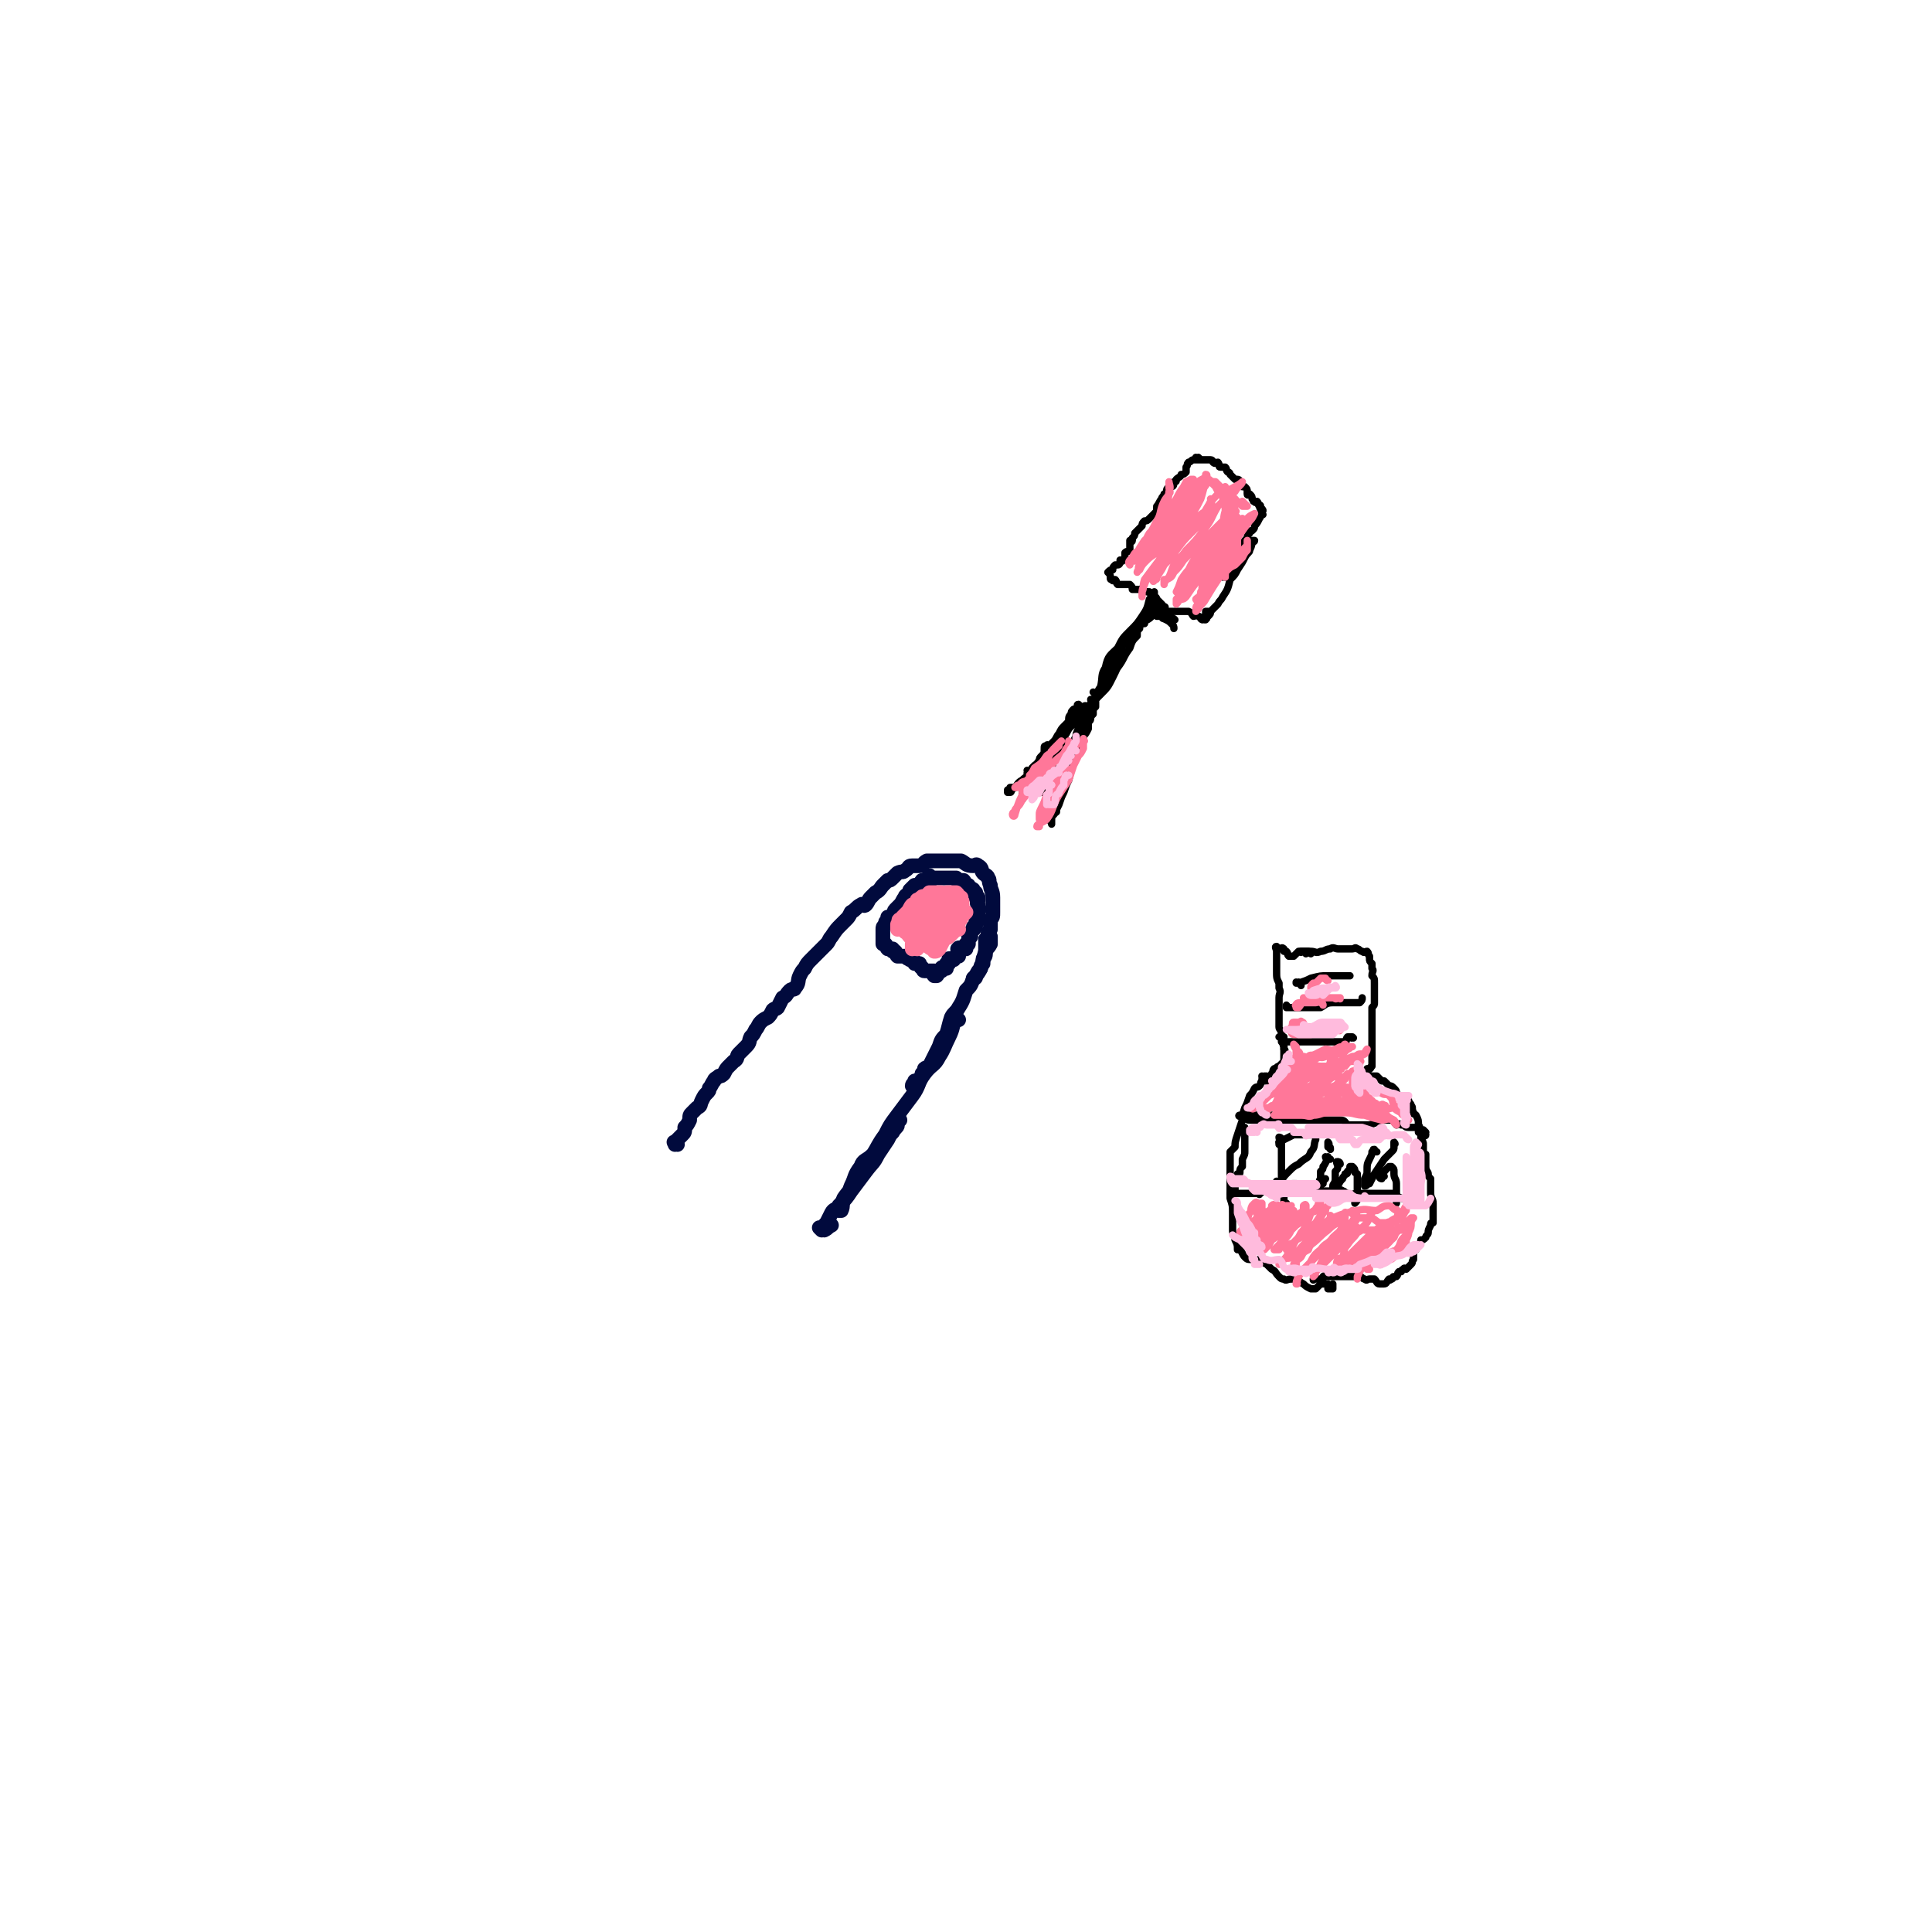 <svg viewBox='0 0 790 790' version='1.1' xmlns='http://www.w3.org/2000/svg' xmlns:xlink='http://www.w3.org/1999/xlink'><g fill='none' stroke='rgb(1,10,61)' stroke-width='6' stroke-linecap='round' stroke-linejoin='round'><path d='M277,468c-1,0 -1,-1 -1,-1 -1,0 0,0 0,1 0,0 0,0 0,0 1,-1 1,-1 1,-2 1,-1 1,-1 2,-2 1,-1 1,-1 1,-3 1,-1 1,-1 2,-3 0,-2 0,-2 1,-3 1,-1 1,-1 2,-2 2,-1 1,-1 2,-3 1,-2 1,-2 2,-3 1,-1 1,-1 1,-2 1,-1 1,-2 2,-3 0,-1 1,-1 2,-2 1,0 1,0 2,-1 1,-2 1,-2 2,-3 1,-1 1,-1 2,-2 2,-1 1,-2 2,-3 2,-2 2,-2 3,-3 2,-2 1,-2 2,-4 1,-1 1,-1 2,-3 1,-1 1,-2 2,-3 1,-1 1,-1 3,-2 1,-1 1,-1 2,-3 1,-1 1,0 2,-1 1,-2 1,-2 2,-4 2,-1 1,-1 3,-3 1,-1 2,0 2,-1 2,-2 1,-3 2,-5 1,-2 1,-2 2,-3 1,-2 1,-2 3,-4 1,-1 1,-1 3,-3 1,-1 1,-1 3,-3 1,-1 1,-2 2,-3 2,-3 2,-3 4,-5 1,-1 1,-1 2,-2 1,-1 1,-1 2,-3 2,-1 2,-2 4,-3 1,-1 1,1 2,0 1,-1 1,-2 2,-3 1,-1 1,-1 2,-2 2,-1 2,-2 3,-3 1,-1 1,-1 2,-2 1,0 1,0 2,-1 1,-1 1,-1 2,-2 2,-1 2,0 3,-1 2,-1 1,-2 3,-2 1,0 1,0 3,0 2,0 1,-1 3,-2 2,0 2,0 4,0 1,0 1,0 3,0 2,0 2,0 4,0 1,0 1,0 3,0 2,1 2,2 5,2 1,0 1,-1 2,0 2,1 1,2 2,3 1,1 2,1 2,2 1,1 0,1 1,3 0,2 1,2 1,5 0,1 0,1 0,3 0,2 0,2 0,3 0,2 0,2 -1,3 0,2 0,2 0,4 -1,1 -1,1 -1,3 0,1 0,1 -1,1 0,3 0,3 0,5 0,2 0,2 -1,3 0,1 0,1 0,2 -1,1 -1,1 -1,2 -1,1 -1,1 -2,3 0,1 0,1 -1,1 0,0 0,0 0,0 '/><path d='M405,383c-1,0 -1,-1 -1,-1 0,0 0,1 1,1 0,0 0,0 0,0 0,0 0,0 0,0 0,1 0,2 0,3 -1,2 -2,2 -2,3 -1,3 -1,4 -2,7 -1,2 -1,2 -3,4 -1,3 -1,3 -3,5 -1,3 -1,4 -3,7 -1,2 -2,2 -3,4 -1,3 -1,4 -2,7 -2,2 -2,2 -3,5 -1,2 -1,2 -2,4 -1,2 -1,2 -2,4 0,1 -1,0 -2,1 0,1 0,1 -1,2 0,1 0,1 0,1 -1,1 -1,1 -2,2 0,1 1,1 0,2 0,0 0,0 -1,0 0,0 -1,0 -1,0 0,-1 1,-1 1,-2 0,0 0,0 1,0 '/><path d='M392,417c0,0 -1,-1 -1,-1 0,0 0,0 0,0 -2,4 -1,4 -3,8 -2,4 -2,5 -4,8 -2,4 -3,3 -6,7 -3,4 -2,5 -5,9 -3,4 -3,4 -6,8 -3,4 -3,4 -5,8 -3,4 -3,5 -5,8 -3,3 -4,2 -5,5 -3,4 -2,4 -4,8 -1,3 -1,2 -3,5 -1,2 0,3 -1,5 0,0 0,0 -1,0 0,0 0,0 0,0 1,-1 1,-1 1,-2 '/><path d='M368,458c0,0 -1,0 -1,-1 0,0 0,1 0,1 0,1 0,1 0,2 0,1 -1,1 -2,3 -1,1 -1,1 -2,3 -2,3 -2,3 -4,6 -2,4 -2,3 -5,7 -3,4 -3,4 -6,8 -2,3 -2,3 -5,6 -1,2 -2,1 -3,3 -1,2 -1,2 -2,4 -1,1 -1,1 -2,3 0,0 0,0 0,0 0,0 -1,-1 -1,-1 1,0 1,1 2,1 2,-1 1,-1 3,-2 '/><path d='M381,359c0,0 -1,-1 -1,-1 -1,1 0,2 0,2 -1,1 -1,0 -2,0 0,0 0,0 -1,0 -1,1 0,2 -1,2 -1,0 -1,0 -2,0 -1,1 -1,1 -2,2 0,0 0,1 0,1 -1,1 -2,1 -2,2 -1,1 -1,2 -2,3 -1,1 -1,1 -2,2 -1,1 0,2 -1,3 -1,0 -1,0 -2,0 0,0 0,1 0,1 -1,1 -1,1 -1,2 0,0 0,0 0,0 -1,1 -1,1 -1,2 0,0 0,0 0,0 0,0 0,0 0,1 0,0 0,0 0,0 0,1 0,1 0,2 0,1 0,1 0,1 0,0 0,0 0,0 0,1 0,1 0,2 0,0 0,0 1,0 0,0 0,0 0,0 0,0 0,0 0,0 1,1 0,1 1,2 0,0 0,0 0,0 1,0 1,0 2,0 0,0 0,0 0,0 0,0 0,1 0,1 1,0 1,0 1,0 1,1 0,1 1,2 0,0 1,0 1,0 0,0 0,0 1,0 0,0 0,0 1,0 0,0 0,0 0,0 0,0 0,0 0,0 1,1 1,1 2,1 0,1 0,0 0,0 1,0 1,0 1,0 1,1 1,1 1,2 0,0 0,0 1,0 0,0 1,0 1,0 0,1 0,1 1,2 0,0 0,-1 0,0 1,0 0,1 1,1 0,0 0,0 0,0 1,0 1,0 1,0 0,0 0,0 1,0 0,0 0,0 0,0 1,0 1,0 1,0 0,0 0,0 0,0 0,0 0,0 1,0 0,1 -1,1 0,2 0,0 0,0 0,0 0,0 0,0 0,0 1,0 1,0 1,0 1,-1 0,-1 1,-2 0,0 0,0 0,0 0,1 0,0 0,0 0,0 0,0 1,0 0,0 0,0 0,0 0,-1 0,-1 0,-1 0,-1 1,0 1,0 0,0 0,0 1,0 0,-1 0,-1 0,-2 0,0 1,0 1,0 0,-1 0,-1 0,-2 1,0 1,0 1,0 0,0 0,0 1,0 0,0 0,1 0,0 1,0 0,-1 1,-1 0,0 0,0 1,0 0,-1 0,-1 0,-2 0,-1 -1,-1 0,-1 0,-1 0,0 0,0 1,0 1,0 1,0 1,0 1,0 2,0 0,0 0,0 0,0 0,0 -1,0 -1,-1 0,0 1,0 1,-1 0,0 0,0 0,0 1,0 1,0 1,0 0,-1 0,-1 0,-2 0,0 0,0 1,-1 0,0 0,0 0,0 0,0 -1,0 -1,-1 0,0 1,0 1,-1 1,0 0,-1 1,-1 0,0 0,0 0,0 0,0 0,0 0,0 0,0 0,0 0,0 1,0 0,-1 0,-1 0,0 0,1 0,1 1,-1 1,-1 1,-2 0,0 0,0 0,0 0,-1 0,-1 1,-2 0,0 0,0 0,0 0,1 -1,1 -1,0 0,-1 0,-1 1,-1 0,-1 0,-1 0,-2 0,0 0,0 0,0 0,-1 0,-1 0,-1 0,0 0,0 0,0 1,0 0,-1 0,-1 0,0 0,0 0,1 0,0 0,0 0,0 1,0 0,0 0,-1 0,0 0,-1 0,-1 0,0 0,0 0,0 -1,-1 0,-1 0,-2 0,0 0,0 0,-1 0,0 0,0 0,0 -1,0 -1,0 -1,0 0,-1 0,-1 0,-2 0,0 0,0 -1,0 0,0 0,0 0,0 0,0 0,0 0,0 0,-1 0,-1 0,-1 0,-1 -1,0 -1,0 0,0 0,0 0,0 -1,-1 -1,-1 -1,-2 0,0 0,0 0,0 0,0 0,0 -1,0 0,0 0,0 0,0 0,0 0,0 0,0 -1,-1 0,-1 -1,-2 0,0 0,0 -1,0 0,0 0,0 0,0 0,0 0,0 -1,0 0,0 0,1 0,0 -1,0 -1,0 -1,-1 0,0 0,0 0,0 0,0 0,0 -1,0 0,0 0,0 0,0 0,0 0,0 0,0 -1,0 -1,0 -2,0 0,0 0,0 0,0 0,0 0,0 -1,0 0,0 0,0 -1,0 -1,0 -1,0 -2,0 -1,0 -1,0 -2,0 -1,0 -1,1 -2,1 0,0 0,0 0,0 1,1 0,0 0,0 0,0 0,0 0,0 '/></g>
<g fill='none' stroke='rgb(255,119,153)' stroke-width='6' stroke-linecap='round' stroke-linejoin='round'><path d='M387,369c0,0 -1,-1 -1,-1 0,0 0,0 1,0 0,0 0,0 0,0 -1,1 -2,1 -2,2 -1,1 -1,2 -2,3 0,1 -1,1 -2,2 -1,1 -1,1 -2,1 -1,1 0,1 -1,2 0,0 -1,0 -1,0 0,1 0,1 0,2 0,0 0,0 0,0 0,-1 0,-1 0,-2 0,-1 0,-1 0,-2 1,0 1,0 1,-1 1,-2 1,-2 2,-3 1,-1 1,-1 2,-2 0,-1 0,-1 0,-2 0,0 1,0 1,0 0,0 0,0 0,0 0,1 0,0 -1,0 0,0 0,0 0,0 -1,2 -1,2 -2,4 0,1 -1,0 -2,1 -1,2 0,2 -1,3 -1,1 -1,0 -2,0 0,0 0,0 0,0 0,1 -1,0 -1,0 0,-1 1,0 1,-1 1,-2 0,-2 1,-3 0,-1 0,-1 1,-2 1,-1 1,-1 2,-2 0,0 0,0 0,0 0,1 0,0 0,0 -1,0 0,0 0,0 0,0 0,0 0,0 0,1 0,1 -1,2 0,1 -1,1 -1,2 -1,0 -1,0 -2,1 0,1 0,1 -1,2 0,0 0,0 0,0 0,0 0,0 -1,0 0,0 0,0 0,0 1,0 1,0 1,0 1,-1 1,-1 2,-2 1,-1 1,0 2,-1 1,-2 0,-2 0,-4 0,0 0,0 0,0 1,1 0,0 0,0 0,0 0,1 0,2 0,0 -1,0 -1,0 -1,1 -1,1 -2,2 -2,1 -1,1 -3,3 -1,1 -1,1 -2,1 0,1 0,0 0,0 0,0 0,0 0,0 0,1 -1,0 -1,0 0,0 0,0 1,0 0,0 0,0 0,0 0,0 0,1 1,0 1,0 1,0 2,-1 1,-1 1,-1 2,-2 1,-1 1,0 2,-1 0,-1 0,-1 1,-2 0,-1 0,-1 0,-2 0,0 0,0 0,0 0,1 0,2 0,2 -1,1 -2,1 -3,2 -1,1 -1,1 -2,3 -1,1 -1,1 -3,3 0,1 0,1 -1,2 0,0 0,0 -1,0 0,0 0,0 0,0 1,0 0,-1 0,-1 0,0 0,1 0,1 1,0 1,0 2,0 1,-1 1,-1 3,-2 2,-1 2,-2 4,-3 2,-2 2,-2 4,-3 1,-1 2,-1 3,-2 1,0 0,-1 1,-2 0,0 0,0 0,0 0,1 0,0 -1,0 0,0 0,1 -1,2 -1,2 -1,2 -2,3 -1,1 -1,1 -2,2 -1,1 -1,1 -1,3 0,1 0,1 -1,2 0,0 0,0 0,0 0,0 0,0 0,0 0,0 -1,0 -1,-1 1,-1 1,-1 3,-3 1,-1 2,0 3,-1 2,-1 2,-2 3,-3 1,-1 1,-1 2,-2 0,0 0,0 0,0 1,0 1,0 1,0 0,0 -1,0 -1,0 -1,1 -1,2 -2,3 -2,2 -1,3 -2,5 -1,2 -2,2 -3,3 -2,2 -2,2 -3,3 0,1 0,1 -1,2 0,0 0,0 0,0 0,0 -1,0 -1,0 1,-1 2,-1 3,-2 2,-1 2,-1 4,-3 1,-1 1,-2 3,-3 2,-1 2,0 3,-2 2,-1 1,-1 2,-3 0,-1 0,-1 1,-1 0,0 0,0 0,0 -1,1 0,1 -1,3 -1,1 -1,1 -2,1 -2,2 -2,2 -3,4 -2,2 -2,2 -3,4 0,1 0,1 0,2 0,0 0,0 0,0 1,0 0,0 0,0 0,-2 1,-2 2,-3 2,-2 2,-2 3,-3 2,-2 2,-2 4,-4 2,-1 1,-1 3,-3 1,0 1,0 1,0 0,0 0,0 0,0 -1,1 -1,1 -2,2 -1,1 -1,1 -2,3 -1,2 -1,2 -3,3 -1,1 -1,1 -2,2 -1,1 -1,2 -2,3 0,0 -1,0 -1,0 -1,1 -1,1 -1,2 0,0 0,1 0,1 1,0 1,0 2,-1 1,-2 1,-2 2,-4 1,-1 1,0 2,-1 1,-1 1,-1 2,-2 0,0 0,-1 1,-1 0,-1 0,0 1,0 0,0 0,0 0,0 0,0 -1,-1 -1,-1 0,0 0,0 1,1 0,0 0,0 0,0 -1,0 -1,0 -1,0 0,0 0,0 -1,0 0,0 0,0 0,0 1,0 0,-1 0,-1 0,0 0,1 0,1 1,0 1,0 1,0 1,-2 1,-2 1,-4 0,0 0,0 0,0 1,0 1,0 1,-1 0,-1 0,-1 0,-2 0,-1 0,-1 0,-1 0,0 0,0 0,0 0,-1 0,-1 0,-2 0,0 0,0 0,0 1,0 0,0 0,0 0,-1 0,0 0,0 0,0 0,0 0,0 0,-1 0,-1 0,-2 0,0 0,0 0,0 1,1 0,1 0,0 0,-1 0,-1 0,-1 0,0 0,0 0,0 -1,0 -1,0 -1,0 -1,-1 -1,-1 -2,-2 0,0 0,0 0,0 -1,0 -1,0 -1,0 0,0 0,0 0,0 0,0 0,0 -1,0 0,0 0,0 0,0 0,0 0,0 -1,0 0,0 0,0 0,0 1,1 0,0 0,0 0,0 0,0 0,0 0,0 0,0 0,0 1,1 0,0 0,0 0,0 0,0 1,0 0,0 0,0 1,0 0,0 0,0 1,0 0,0 0,0 0,0 1,0 1,0 1,0 1,1 1,1 1,2 1,1 1,1 1,1 0,0 0,0 0,0 0,1 0,1 0,2 0,0 0,0 0,0 0,0 -1,-1 -1,0 0,0 1,1 1,2 0,0 0,0 0,0 0,0 -1,-1 -1,-1 0,0 1,0 1,1 0,0 0,0 0,0 0,0 -1,-1 -1,-1 0,0 1,0 1,1 0,0 0,0 0,0 0,-1 0,-1 0,-2 0,-1 0,-1 0,-2 0,0 -1,1 -1,0 -1,0 -1,-1 -1,-1 0,0 0,0 -1,0 0,0 0,0 -1,0 -1,0 -1,0 -1,0 -1,0 -1,0 -1,0 -1,-1 -1,-1 -2,-2 0,0 0,0 -1,0 -1,0 -1,0 -1,0 -1,0 -1,0 -1,0 -1,0 -2,0 -2,0 -1,1 -1,1 -2,2 0,0 -1,-1 -1,0 -1,0 -1,1 -2,1 0,1 0,2 -1,2 0,0 -1,0 -1,0 -1,1 -1,2 -2,3 -1,1 -1,1 -2,2 0,1 0,1 -1,1 0,0 0,0 0,0 1,1 0,0 0,0 -1,0 0,1 -1,2 0,0 0,0 0,0 0,1 0,1 0,2 0,0 0,0 0,0 1,0 0,-1 0,-1 0,0 0,1 1,1 0,0 1,0 1,0 1,-1 1,-1 1,-2 1,-1 1,-1 2,-2 0,0 1,1 1,0 1,0 1,-1 2,-1 0,0 0,0 1,0 0,0 0,0 1,0 0,0 0,0 0,0 0,0 0,0 0,0 1,0 1,0 1,0 0,0 0,0 0,0 0,0 -1,0 -1,-1 0,0 1,1 1,1 0,1 0,1 -1,1 0,1 -1,0 -1,0 -1,1 -1,1 -2,2 -1,1 0,1 -1,2 -1,0 -1,0 -1,0 -1,0 -1,0 -1,0 0,0 0,0 0,0 0,0 0,0 0,1 0,0 0,0 0,0 0,1 -1,0 -1,0 1,0 1,1 2,2 1,1 1,1 2,1 1,1 1,0 1,0 1,0 1,0 2,0 0,1 0,2 1,2 0,0 0,0 1,0 0,0 0,0 1,0 0,0 0,0 0,0 0,0 0,0 0,0 0,0 0,0 0,0 1,0 0,0 0,0 0,-1 0,0 0,0 0,0 0,0 0,0 1,0 0,0 0,0 0,-1 0,0 0,0 -1,0 -1,-1 -2,-2 0,0 0,0 -1,0 -1,0 -1,0 -2,0 -1,1 -1,1 -2,2 0,1 0,1 0,2 0,0 0,0 0,0 1,0 0,-1 0,-1 0,0 1,1 2,1 1,-1 1,-2 3,-2 1,0 1,1 3,2 1,0 1,0 1,0 1,0 1,0 1,0 0,0 0,0 0,0 '/></g>
<g fill='none' stroke='rgb(0,0,0)' stroke-width='3' stroke-linecap='round' stroke-linejoin='round'><path d='M442,289c0,0 -1,-1 -1,-1 -1,0 0,1 -1,2 0,1 0,0 -1,0 -1,1 -1,1 -1,2 -1,1 -1,1 -1,3 -1,1 -1,1 -2,2 -1,1 -1,1 -2,3 -1,1 -1,2 -2,3 -1,1 -1,1 -2,2 0,0 -1,-1 -1,0 -1,0 -1,0 -1,1 0,2 0,2 -1,3 -1,1 -1,1 -1,2 -1,1 -1,1 -1,2 0,0 0,-1 -1,0 0,0 0,0 -1,1 0,0 0,0 0,0 0,1 0,1 -1,2 0,0 0,0 0,0 0,0 0,-1 -1,-1 0,0 1,1 1,1 0,0 -1,0 -1,0 0,0 0,1 0,1 0,0 0,0 0,0 1,1 0,0 0,0 0,0 0,0 0,0 0,0 0,0 0,0 1,1 0,0 0,0 0,0 0,0 0,0 0,0 0,0 0,0 1,1 0,0 0,0 0,0 0,0 0,0 0,0 0,0 0,0 0,1 0,1 -1,2 -1,1 0,1 -1,2 -1,0 -1,-1 -1,0 -1,0 -1,1 -2,1 0,0 0,0 -1,0 0,0 0,0 0,0 0,1 0,1 -1,2 0,0 0,0 0,0 1,0 0,-1 0,-1 0,0 0,0 0,1 0,0 0,0 0,0 1,0 0,-1 0,-1 0,0 0,1 0,1 0,0 0,0 0,0 -1,0 -1,0 -1,0 0,0 0,0 0,0 1,0 0,-1 0,-1 0,0 0,0 0,1 0,0 0,0 0,0 1,0 0,-1 0,-1 0,0 0,0 0,1 0,0 0,0 0,0 1,-1 1,-1 1,-2 1,0 1,0 2,0 1,-1 1,-2 3,-3 1,-1 1,-1 3,-2 2,-1 2,0 4,-1 1,-1 1,-1 2,-2 0,-1 0,-1 1,-1 0,-1 0,0 1,0 0,0 0,0 0,0 0,0 0,-1 0,-1 -1,0 0,1 -1,2 0,1 -1,1 -2,2 -2,1 -1,1 -3,3 -1,2 -1,2 -2,3 -1,1 -2,1 -3,2 0,0 0,1 0,1 0,1 0,2 0,2 0,0 0,-1 0,-2 1,-1 1,0 2,-1 2,-2 1,-2 3,-3 1,-1 1,-1 2,-2 2,-2 2,-3 3,-5 2,-2 2,-1 3,-3 1,-2 1,-2 2,-3 0,-1 0,-1 1,-2 1,-1 1,-1 1,-1 1,-1 1,-1 1,-2 0,0 0,0 0,0 0,0 0,-1 -1,-1 0,1 1,3 0,4 -1,1 -2,1 -3,2 -1,1 -1,1 -2,3 -1,1 -2,1 -2,3 -1,2 -1,2 -1,3 0,2 0,2 0,4 -1,0 -1,0 -2,1 0,1 0,1 0,2 0,0 0,0 0,0 0,0 1,0 1,0 1,-1 0,-2 1,-3 1,-2 1,-2 2,-4 1,-3 1,-3 2,-6 1,-3 1,-3 2,-6 2,-3 1,-3 3,-5 1,-2 1,-2 2,-3 1,-1 2,-1 3,-2 0,0 1,0 1,0 0,0 0,0 0,0 0,0 0,-1 0,-1 -1,1 -1,2 -1,4 -1,2 -1,2 -1,3 -1,2 -1,2 -2,4 0,2 0,2 -1,4 -1,4 -1,4 -2,7 -1,3 -1,3 -3,6 -1,2 -1,2 -2,3 -1,2 -1,2 -2,4 -1,0 -1,0 -1,1 0,1 0,1 0,2 0,0 0,0 0,0 0,0 0,0 0,-1 0,0 0,0 1,-1 1,-2 1,-2 2,-5 1,-2 1,-2 2,-4 1,-3 2,-3 3,-5 1,-4 1,-4 3,-8 1,-4 1,-4 3,-8 1,-4 1,-3 3,-7 1,-1 1,-1 2,-3 0,-1 1,-1 1,-1 1,-1 1,-2 1,-2 0,0 0,1 0,2 -1,1 -1,1 -2,3 -2,4 -2,4 -3,8 -1,3 -1,3 -3,6 -1,4 -1,4 -3,8 -1,4 -1,4 -2,8 -1,3 -1,2 -2,5 -1,2 -1,2 -1,5 -1,1 -1,0 -2,1 0,1 0,1 0,2 0,1 0,1 0,2 0,0 0,0 0,0 0,-1 -1,-1 0,-2 0,-1 0,-1 1,-2 1,-2 1,-2 2,-4 1,-3 1,-3 2,-5 1,-3 1,-3 2,-5 1,-4 1,-4 2,-8 0,-1 1,-1 1,-2 1,-1 1,-1 2,-3 0,-1 0,-1 0,-1 1,-2 1,-2 1,-4 1,-1 1,-1 2,-3 0,-1 0,-1 0,-1 0,-1 0,-1 0,-2 0,0 0,0 0,0 1,0 0,0 0,-1 0,0 0,1 0,1 0,0 0,0 0,0 1,0 0,0 0,-1 0,0 0,1 0,1 1,0 1,-1 1,-2 0,0 0,0 0,0 0,0 0,0 1,-1 0,-1 0,-1 0,-2 0,-1 0,-1 1,-1 0,0 0,0 0,0 0,0 0,-1 -1,-1 0,0 0,0 0,1 -1,0 -1,0 -2,1 -2,2 -2,2 -3,3 -2,2 -3,2 -4,4 -2,2 -2,2 -3,4 0,2 0,2 -1,4 0,0 -1,0 -1,0 0,-1 0,-1 0,-2 1,-2 1,-2 2,-3 1,-3 1,-3 3,-5 1,-2 1,-2 3,-3 1,-2 1,-2 2,-3 1,-1 1,0 2,0 1,-1 1,-1 2,-2 0,0 0,0 0,0 0,0 -1,0 -1,-1 0,0 0,1 1,1 0,0 0,0 0,0 0,0 -1,0 -1,-1 0,0 0,1 1,1 0,0 0,0 0,0 0,0 -1,0 -1,-1 0,0 0,1 1,1 0,0 0,0 0,0 -1,1 -1,1 -1,2 -1,0 -1,0 -1,1 -1,1 -1,1 -2,2 0,0 0,0 0,0 0,1 0,1 -1,1 0,1 0,0 0,0 0,0 0,0 0,0 1,-1 1,-1 3,-3 1,-2 1,-2 3,-5 2,-3 2,-3 4,-6 1,-3 1,-3 3,-6 0,-2 1,-2 2,-4 0,0 0,0 1,-1 0,-1 0,-1 1,-2 0,0 0,0 0,0 0,1 0,1 -1,2 -1,5 -1,5 -3,9 -2,4 -2,4 -5,7 -2,2 -2,2 -4,5 -1,1 -1,2 -2,3 0,0 -1,0 -1,0 0,0 0,0 0,0 0,-1 0,-1 0,-2 2,-2 2,-1 4,-3 1,-3 1,-3 3,-6 2,-4 1,-5 3,-8 2,-4 2,-4 4,-7 2,-2 2,-2 5,-5 1,-2 1,-2 3,-4 1,-1 1,-1 2,-2 0,0 0,0 1,0 0,0 0,0 0,0 -1,0 -1,0 -1,0 -1,1 -1,1 -1,2 -1,1 -1,1 -1,3 -2,2 -2,2 -3,5 -3,4 -2,4 -5,8 -2,3 -2,3 -4,6 -2,2 -2,2 -3,3 -1,1 -1,1 -2,2 0,0 0,0 0,0 0,0 -1,-1 -1,-1 0,0 1,1 1,1 1,-1 1,-2 2,-3 1,-4 0,-5 2,-8 1,-5 2,-5 5,-8 2,-4 2,-4 5,-7 3,-3 3,-3 5,-6 2,-3 2,-3 3,-7 1,0 1,0 2,-1 0,-1 -1,-1 0,-2 0,0 0,0 0,0 0,0 0,0 0,0 0,2 0,2 0,3 -1,3 -1,3 -2,5 -1,2 -1,2 -3,3 -2,3 -1,3 -3,5 -1,1 -1,1 -1,2 0,0 0,0 0,0 0,0 -1,-1 -1,-1 0,0 1,1 1,1 0,-1 0,-1 1,-2 2,-1 1,-1 3,-3 2,-2 2,-1 4,-3 1,-1 1,-1 1,-2 0,0 0,-1 0,-1 0,0 0,0 0,0 0,0 0,0 0,1 0,0 0,0 0,0 0,1 -1,0 0,0 0,0 0,1 1,2 1,0 1,0 1,0 0,0 0,0 1,0 0,0 0,0 0,0 0,0 -1,-1 -1,-1 0,0 0,1 1,1 0,0 0,0 0,0 0,0 -1,-1 -1,-1 0,0 0,1 1,1 0,0 0,0 0,0 0,-1 -1,-1 0,-2 0,0 0,0 0,0 0,0 0,0 0,0 1,-1 1,-1 1,-1 0,0 0,0 0,0 0,0 0,0 0,0 0,0 0,0 0,0 1,0 0,-1 0,-1 0,0 0,0 0,1 0,0 0,0 0,0 1,0 0,-1 0,-1 0,0 1,0 0,1 0,0 0,0 0,0 -1,-1 0,-1 -1,-2 0,0 0,0 0,0 -1,-1 -1,-1 -2,-2 0,0 0,-1 -1,-1 0,0 -1,0 -1,0 -1,-1 0,-1 -1,-2 0,0 0,0 -1,0 -1,0 -1,-1 -2,-1 0,-1 0,0 -1,0 -1,0 -1,0 -1,0 -1,0 -1,0 -2,0 0,-1 0,-1 -1,-2 0,0 0,0 -1,0 -1,0 -1,0 -2,0 -1,0 -1,0 -1,0 -1,0 -1,0 -1,0 -1,-1 0,-1 -1,-2 0,0 0,0 -1,0 0,0 0,0 0,0 0,0 0,1 0,0 -1,0 -1,0 -1,-1 0,0 0,0 0,0 0,-1 0,-1 -1,-2 0,0 0,0 0,0 1,1 0,0 0,0 0,0 0,0 0,0 0,0 0,0 0,0 1,-1 1,-1 2,-1 0,-1 0,-1 1,-2 0,0 1,0 1,0 1,0 1,-1 1,-2 1,0 1,1 1,0 0,0 0,0 1,-1 0,-1 0,-1 0,-2 1,-1 1,0 2,-1 0,-2 0,-2 0,-4 0,0 1,1 1,0 0,0 0,0 0,-1 1,-1 1,-1 1,-2 1,-1 1,-1 1,-1 1,-1 1,-1 2,-2 0,-1 0,-1 1,-2 1,0 1,0 2,-1 1,-1 1,-1 2,-2 1,-1 1,-1 1,-3 1,-1 1,-2 2,-3 0,-1 1,-1 1,-2 1,0 1,-1 1,-1 0,-1 0,-1 1,-2 0,0 1,0 1,0 1,0 1,-1 1,-2 1,0 1,0 1,-1 1,-1 2,-1 2,-2 1,0 1,0 2,-1 0,-1 0,-1 0,-2 1,-1 0,-1 1,-2 1,0 1,-1 2,-1 0,0 0,0 1,0 0,0 0,0 1,0 0,0 0,0 0,0 0,0 -1,0 -1,-1 0,0 0,1 1,1 0,0 0,0 0,0 1,0 1,0 1,0 0,0 0,0 0,0 0,0 0,0 -1,-1 0,0 1,1 1,1 0,0 0,0 0,0 0,0 0,0 -1,-1 0,0 1,1 1,1 0,0 0,0 0,0 0,0 -1,0 -1,-1 0,0 1,1 1,1 1,0 1,0 1,0 0,0 0,0 1,0 0,0 0,0 1,0 1,0 1,0 1,0 1,0 1,1 1,1 1,1 1,0 2,0 1,1 0,2 1,2 1,0 1,0 2,0 1,1 0,1 1,2 1,0 1,1 1,1 1,1 1,1 2,2 0,0 1,0 1,0 1,0 1,1 1,1 1,1 0,2 1,2 0,0 0,0 1,0 1,1 1,1 1,2 0,0 0,1 0,1 0,1 1,0 1,0 1,1 1,1 1,2 1,1 0,1 1,1 0,1 1,0 1,0 1,1 0,1 1,2 0,0 0,0 0,0 0,0 0,0 0,0 1,0 0,-1 0,0 0,0 0,1 1,2 0,0 0,0 0,0 0,0 0,0 0,0 0,0 0,0 0,0 1,0 0,-1 0,-1 0,0 0,0 0,1 0,0 0,0 0,0 1,0 0,-1 0,-1 0,0 0,0 0,1 0,0 0,0 0,0 0,0 0,0 0,1 0,0 0,0 0,0 1,1 0,0 0,0 -1,0 0,1 -1,2 -1,2 -1,2 -2,3 0,1 0,1 -1,2 -1,0 -1,0 -1,1 -1,1 -1,1 -1,2 -1,1 -1,1 -1,1 -1,2 -1,2 -2,4 -1,1 -1,1 -1,3 0,1 0,1 -1,1 0,1 -1,0 -1,0 0,1 0,1 0,2 0,0 0,0 -1,0 0,1 0,1 -1,2 -1,0 -1,0 -1,1 -1,1 0,1 -1,2 0,0 0,0 0,0 0,0 0,0 0,0 0,0 -1,-1 -1,-1 0,0 1,1 2,1 1,0 1,-1 2,-2 1,-1 0,-2 2,-3 1,-2 1,-2 3,-3 1,-2 2,-2 3,-3 1,-2 0,-2 1,-4 0,0 0,0 1,0 0,0 0,0 0,0 0,1 -1,0 -1,0 0,1 0,2 -1,4 0,1 -1,1 -2,3 -1,2 -1,2 -3,5 -1,2 -1,2 -3,4 -1,4 -1,4 -3,7 -1,2 -1,1 -2,3 -1,1 -1,1 -2,2 0,0 0,0 -1,1 0,1 0,1 -1,2 0,0 0,0 -1,0 0,0 0,1 0,1 0,0 0,0 0,0 0,1 -1,0 -1,0 0,0 0,0 1,0 0,0 0,0 0,0 0,0 0,0 0,-1 0,-1 0,-1 0,-2 0,0 0,0 0,0 1,0 1,0 1,0 0,0 0,0 0,0 0,1 0,0 -1,0 0,0 1,0 1,0 0,1 0,1 0,2 0,0 0,0 -1,0 0,0 0,0 0,0 0,1 1,1 0,1 0,1 0,0 0,0 -1,0 -1,1 -2,0 0,0 0,-1 -1,-1 -1,-1 -1,0 -2,0 -1,-1 0,-1 -2,-2 0,0 0,0 -1,0 -2,0 -2,0 -3,0 -1,0 -1,0 -2,0 -1,0 -1,0 -2,0 -1,0 -1,0 -2,0 -1,0 -1,0 -2,0 0,0 0,0 -1,0 0,0 0,0 0,0 -1,0 -1,-1 -1,-1 0,0 0,0 0,0 0,0 0,-1 0,-1 0,0 0,0 1,1 0,0 1,-1 1,0 1,0 0,1 1,1 1,1 1,0 1,0 1,1 1,1 2,2 0,0 0,0 0,0 1,0 1,1 2,1 0,1 0,0 0,0 0,0 0,0 0,0 1,1 0,0 0,0 0,0 0,0 0,0 0,0 0,0 0,0 1,1 0,0 0,0 0,0 0,0 0,0 -1,1 -1,1 -2,0 0,0 0,-1 -1,-1 0,0 -1,0 -1,0 0,-1 0,-2 0,-2 0,0 0,1 -1,2 0,0 0,0 0,0 1,0 0,-1 0,-1 0,1 0,2 1,2 2,1 2,1 3,2 1,1 1,1 1,2 '/><path d='M536,390c0,0 -1,-1 -1,-1 -1,0 -1,0 -1,0 -1,0 -1,0 -1,0 -1,0 -1,0 -2,0 -1,1 -1,1 -2,2 -1,0 -1,0 -2,0 -1,-1 0,-1 -1,-2 0,0 0,0 0,0 0,0 0,0 0,0 0,0 -1,0 -1,0 0,0 0,-1 0,-1 -1,-1 -1,0 -2,0 0,0 0,0 0,0 -1,0 -1,0 -1,0 0,0 0,0 0,0 0,0 0,-1 0,-1 -1,0 0,1 0,2 0,1 0,1 0,2 0,1 0,1 0,3 0,2 0,2 0,3 0,3 0,3 1,5 0,1 0,1 0,2 1,2 0,2 0,4 0,3 0,3 0,5 0,2 0,2 0,3 0,2 0,2 0,4 0,1 1,1 1,3 0,1 0,1 1,1 0,2 -1,2 0,4 0,0 0,0 0,1 0,0 0,0 0,0 1,1 0,0 0,0 0,0 0,0 0,0 0,0 0,0 0,0 1,1 0,0 0,0 0,0 0,0 0,0 0,0 0,0 0,0 1,1 0,0 0,0 0,0 0,0 0,0 0,0 0,0 0,0 '/><path d='M534,390c0,0 0,-1 -1,-1 0,0 0,0 0,0 -1,0 -1,0 -1,0 0,0 0,0 0,0 0,1 0,0 0,0 0,0 0,0 1,0 1,0 1,0 2,0 1,0 1,0 1,0 2,0 2,1 4,0 2,0 2,-1 4,-1 1,-1 2,0 3,0 1,0 1,0 2,0 1,0 1,0 1,0 1,0 1,0 1,0 1,0 1,0 2,0 1,0 1,-1 2,0 1,0 1,1 2,1 1,1 1,0 2,0 1,1 0,1 1,2 0,1 0,1 0,1 0,1 0,1 1,2 0,1 0,1 0,2 1,1 0,1 0,3 1,1 1,1 1,3 0,2 0,2 0,5 0,1 0,1 0,3 0,1 0,1 -1,2 0,2 0,2 0,4 0,1 0,1 0,2 0,2 0,2 0,3 0,2 0,2 0,3 0,1 0,1 0,2 0,1 0,1 0,2 0,0 0,0 0,1 0,1 0,1 0,2 0,1 0,1 0,1 0,1 0,1 0,2 0,0 0,0 0,0 0,1 0,1 0,2 0,0 0,0 0,0 -1,0 0,1 -1,1 0,0 0,0 0,0 0,0 0,0 0,0 0,1 -1,0 -1,0 0,0 0,0 1,0 '/><path d='M524,425c0,0 0,-1 -1,-1 0,0 1,0 1,0 0,0 0,0 0,0 0,1 0,2 0,2 0,0 1,0 2,0 1,0 1,0 2,0 2,0 2,0 4,0 2,0 2,0 4,0 2,0 2,0 4,0 1,0 1,0 2,0 2,0 2,0 4,0 1,0 1,0 2,0 1,0 1,0 2,0 1,0 0,-1 1,-2 1,0 1,0 2,0 0,0 0,0 0,0 0,1 -1,0 -1,0 0,0 1,0 1,0 0,0 0,0 0,0 1,1 0,0 0,0 0,0 0,0 0,0 0,0 0,0 0,0 '/><path d='M531,412c0,0 0,-1 -1,-1 0,0 0,1 0,1 -1,0 -1,0 -2,0 0,0 0,0 0,0 -1,0 -1,0 -1,0 0,0 0,0 0,0 0,0 0,0 -1,0 0,0 0,0 0,0 1,0 0,-1 0,-1 0,0 0,1 0,1 2,0 2,0 3,0 2,0 2,0 3,0 2,0 2,0 4,0 2,0 2,0 4,0 2,-1 2,-2 5,-2 2,0 2,0 5,0 1,0 1,0 2,0 1,0 1,0 3,0 0,0 0,0 1,0 0,0 0,0 0,0 0,0 0,0 0,0 1,-1 1,-1 1,-2 0,0 0,0 0,0 '/><path d='M532,403c0,-1 -1,-1 -1,-1 0,-1 0,0 -1,0 0,0 0,0 0,0 1,0 0,0 0,0 0,-1 0,0 0,0 0,0 0,0 0,0 1,0 1,0 1,0 3,-1 3,-1 5,-2 4,-1 4,-1 7,-1 2,0 2,0 4,0 2,0 2,0 3,0 1,0 1,0 1,0 1,0 1,0 1,0 '/><path d='M519,441c0,0 -1,-1 -1,-1 0,0 0,0 0,0 0,0 0,0 0,0 -1,0 -1,0 -1,0 -1,1 -1,1 -1,2 -1,1 0,1 -1,2 -1,1 -1,0 -2,1 -1,2 -1,2 -2,3 -1,3 -1,3 -2,5 -1,3 -1,3 -1,5 -1,3 -1,3 -2,6 -1,3 -1,3 -1,5 -1,1 -1,1 -2,2 0,1 0,1 0,3 0,1 0,1 0,2 0,2 0,2 0,4 0,3 0,3 0,5 0,3 0,3 0,5 1,3 1,3 1,6 0,2 0,2 0,4 0,1 0,1 0,3 0,1 0,1 1,3 0,1 0,1 0,1 1,2 1,2 1,4 1,0 1,-1 1,0 1,1 1,2 2,3 1,1 1,1 3,1 2,1 2,0 3,0 2,1 1,1 3,2 1,1 1,1 2,2 2,1 1,1 3,3 1,1 1,1 2,1 1,1 1,0 3,0 1,0 1,0 2,0 2,1 1,1 3,2 1,1 1,1 3,2 1,0 1,0 2,0 1,-1 1,-1 2,-2 1,0 1,0 2,0 0,0 1,0 1,0 0,1 0,1 0,2 1,0 1,0 2,0 0,0 0,0 0,0 0,-1 0,-1 0,-2 '/><path d='M562,441c0,0 -1,-1 -1,-1 0,0 0,0 0,0 0,0 0,0 0,0 1,1 0,0 0,0 0,0 0,0 0,0 0,0 0,0 0,0 1,1 0,0 0,0 0,0 1,0 2,0 1,1 1,1 2,2 0,0 0,0 1,0 1,1 1,1 2,2 1,0 1,0 2,1 1,1 1,1 1,2 1,1 1,1 2,1 1,1 1,0 2,0 0,1 0,1 1,2 0,1 1,1 1,2 1,1 0,1 1,3 0,1 0,0 1,1 1,2 1,2 1,4 1,1 0,1 1,3 0,1 0,1 0,3 1,1 1,1 1,2 0,1 0,1 0,3 0,1 0,1 1,1 0,1 0,1 0,2 0,1 0,2 0,3 0,2 1,2 1,3 0,1 0,1 1,2 0,1 0,2 0,3 0,2 0,2 0,3 0,2 1,2 1,4 0,1 0,1 0,3 0,1 0,1 0,1 0,1 0,1 0,2 0,1 0,1 0,2 -1,0 -1,0 -1,1 -1,2 -1,2 -1,3 0,1 -1,1 -1,2 -1,1 -1,1 -2,1 0,1 0,1 -1,2 0,1 -1,1 -1,2 -1,0 0,0 -1,1 0,2 0,2 0,3 -1,1 0,1 -1,2 -1,1 -1,1 -2,2 0,0 -1,-1 -1,0 -1,0 -1,1 -1,1 -1,0 -1,0 -1,0 -1,1 0,1 -1,2 0,0 -1,0 -1,0 -1,0 0,1 -1,1 -1,1 -1,0 -1,0 -1,1 -1,2 -2,2 0,0 0,0 -1,0 0,0 -1,0 -1,0 -1,0 -1,-1 -2,-2 -1,0 -1,0 -2,0 -1,0 -1,1 -2,0 -1,0 -1,-1 -2,-1 -1,0 -1,0 -2,0 -1,0 -1,0 -1,0 -1,0 -1,0 -2,0 0,0 0,0 -1,0 -1,0 -1,0 -1,0 -1,0 -1,0 -1,0 -1,0 -1,0 -1,0 0,0 0,0 -1,0 0,0 0,0 -1,0 0,0 0,0 -1,0 0,0 0,0 -1,0 -1,0 -1,-1 -2,0 0,0 0,1 0,1 -1,1 -1,0 -1,0 -1,0 -1,0 -1,0 0,0 0,0 -1,0 0,0 0,0 0,0 -1,0 -1,0 -1,0 0,0 0,0 0,0 0,1 0,0 0,0 '/><path d='M517,441c0,0 -1,-1 -1,-1 0,0 0,0 0,0 0,0 0,0 0,0 1,1 0,0 0,0 0,0 0,1 1,2 0,0 0,0 1,0 0,0 0,0 0,0 1,0 1,0 1,0 0,-1 0,-1 1,-2 0,0 0,0 0,0 0,0 0,0 0,-1 1,-1 0,-1 1,-2 0,0 0,0 0,0 1,0 1,-1 2,-1 1,-1 1,-1 2,-2 0,0 0,0 0,0 1,-1 1,-1 1,-2 0,0 0,0 0,0 1,1 0,0 0,0 0,0 0,0 0,0 0,0 0,0 0,0 0,0 0,0 0,0 0,1 0,1 0,2 0,0 0,0 -1,0 0,0 0,0 0,0 0,-1 0,-1 0,-2 0,0 0,0 0,-1 0,-2 0,-2 0,-3 0,-1 0,-1 0,-2 0,0 0,0 0,0 1,0 0,0 0,-1 0,0 0,1 0,1 '/><path d='M520,457c0,0 -1,-1 -1,-1 0,0 0,0 1,0 0,0 0,0 0,0 0,1 -1,0 -1,0 0,0 1,0 1,0 0,0 -1,0 -1,0 0,0 0,0 0,0 0,0 0,0 -1,0 0,0 0,0 0,0 -1,0 -1,0 -2,0 0,0 0,0 -1,0 0,0 0,0 -1,0 -1,0 -1,0 -1,0 -1,0 -1,0 -1,0 0,0 0,0 -1,0 0,0 0,0 0,0 -1,0 -1,0 -1,0 -1,0 -1,0 -1,0 0,0 0,0 -1,0 0,0 0,0 0,0 -1,0 -1,0 -1,0 0,0 0,0 0,0 0,1 0,0 0,0 0,0 0,0 0,0 0,0 0,0 0,0 0,1 -1,0 0,0 0,0 1,0 1,0 2,1 1,2 3,2 1,0 1,0 3,0 2,0 2,0 4,0 2,0 2,0 4,0 3,0 3,0 5,0 2,0 2,0 4,0 2,0 2,0 4,0 2,0 2,0 4,0 2,0 2,0 3,0 2,0 2,0 3,0 2,0 2,0 3,0 2,0 2,1 3,2 1,0 1,0 2,0 1,0 1,0 2,0 1,0 1,0 2,0 2,0 2,0 3,0 3,-1 3,-1 5,-2 1,0 1,0 1,0 1,0 1,0 2,0 0,0 0,0 1,0 1,0 1,1 2,2 1,0 1,-1 2,0 2,0 1,1 3,1 0,0 0,0 1,0 1,0 1,0 1,0 1,0 1,0 2,0 0,1 0,1 0,2 1,0 1,0 1,0 1,0 1,0 1,0 0,0 0,0 0,0 0,0 0,-1 0,-1 0,0 0,1 1,1 0,0 0,0 0,0 0,0 -1,-1 -1,-1 0,1 1,2 1,2 0,1 -1,0 -1,0 0,1 0,1 -1,2 0,1 0,1 0,2 -1,1 -1,1 -1,3 0,1 0,1 0,1 0,2 0,2 0,4 -1,0 0,0 0,1 0,2 0,2 0,3 0,2 0,2 0,4 0,0 0,0 0,1 0,1 0,1 0,2 0,1 0,1 0,1 0,1 0,1 0,2 0,0 0,0 0,0 -1,0 -1,0 -1,0 0,0 0,0 0,0 0,1 0,1 -1,2 0,0 0,0 -1,0 -1,-1 -1,-2 -2,-2 -1,0 -1,0 -2,0 -2,-1 -2,-1 -3,-2 -2,0 -2,0 -4,0 -1,0 -1,0 -3,0 -2,0 -2,0 -4,0 -2,0 -2,0 -4,0 -2,0 -2,1 -4,0 -1,0 -1,-1 -2,-1 -1,-1 -1,0 -2,0 -1,0 -1,0 -2,0 -2,0 -2,0 -3,0 -1,0 -1,0 -2,0 -2,0 -2,0 -3,0 -1,-1 -1,-1 -2,-2 -1,0 -1,0 -2,0 -2,-1 -2,-1 -4,-1 -1,0 -1,0 -3,1 -1,1 -1,1 -2,2 -1,0 -1,0 -2,0 -1,0 -1,0 -2,0 -1,0 -1,0 -2,0 -1,0 -1,-1 -2,0 0,0 0,1 -1,1 0,1 0,0 -1,0 -1,0 -1,0 -1,0 -1,0 -1,0 -1,0 0,0 0,0 -1,0 0,0 0,0 -1,0 -1,0 -1,0 -2,0 -1,0 -1,0 -2,0 0,0 0,0 -1,0 0,0 0,0 -1,0 0,0 0,0 0,0 0,1 0,0 -1,0 0,0 1,0 1,0 0,0 0,0 0,0 0,0 0,0 0,-1 0,0 0,0 0,0 0,0 0,0 1,0 0,-1 0,-1 0,-2 1,-1 0,-2 1,-3 0,-1 0,-1 0,-2 1,0 1,0 1,-1 0,-1 0,-1 1,-2 0,-1 0,-1 0,-1 0,-1 0,-1 0,-2 1,-2 1,-2 1,-3 0,-2 0,-2 0,-3 0,-2 0,-2 0,-4 0,0 0,0 0,-1 0,0 0,0 0,0 0,-1 0,-1 0,-2 '/><path d='M524,468c0,0 0,0 -1,-1 0,0 1,-1 1,-1 0,0 0,0 0,0 0,0 0,-1 -1,-1 0,1 1,2 1,4 0,2 0,2 0,3 0,3 0,3 0,5 0,2 0,2 0,3 0,2 0,2 1,4 0,2 0,2 0,4 0,3 0,3 0,5 0,0 0,0 0,0 0,0 0,0 0,0 1,0 1,-1 1,-1 '/><path d='M524,468c0,0 -1,-1 -1,-1 0,0 0,0 0,1 0,0 0,0 0,0 1,-1 1,-2 2,-2 2,-1 2,-1 4,-2 2,0 2,0 5,0 1,0 1,0 2,0 0,0 1,0 1,0 1,1 1,1 1,2 -1,2 0,3 -2,5 -1,3 -2,2 -5,5 -2,1 -2,1 -4,3 -2,2 -2,2 -4,5 0,0 0,0 0,0 0,0 0,0 0,0 0,0 -1,-1 -1,-1 0,0 1,0 2,1 '/><path d='M544,474c0,0 -1,0 -1,-1 0,0 0,1 0,1 0,0 0,0 0,0 0,0 -1,0 -1,-1 0,0 1,1 1,1 -1,1 -1,2 -2,3 0,1 0,1 -1,2 0,1 0,1 0,3 -1,1 0,1 0,2 0,0 0,0 0,1 0,0 0,0 0,0 0,-1 0,-1 1,-1 0,-1 0,-1 1,-2 '/><path d='M544,470c0,-1 0,-1 -1,-1 0,-1 0,-1 0,-1 0,0 0,0 0,0 1,0 0,-1 0,-1 0,0 0,0 0,1 0,0 0,0 0,0 '/><path d='M548,476c0,0 -1,-1 -1,-1 0,0 1,0 1,1 0,0 -1,0 -1,0 0,0 0,0 0,0 0,0 0,-1 0,-1 -1,0 0,0 0,1 0,0 0,0 0,0 0,0 0,-1 0,-1 -1,0 0,1 0,2 0,1 0,1 -1,2 0,1 0,1 0,3 0,2 -1,2 -1,3 0,1 0,1 0,2 0,1 0,1 0,1 0,1 1,1 1,0 1,-1 0,-1 1,-3 1,-2 1,-2 2,-3 0,-1 1,-1 1,-2 1,0 1,0 1,-1 1,-1 1,-1 1,-2 0,0 0,0 0,0 0,0 0,0 1,0 0,0 0,0 0,0 1,1 1,1 1,2 0,1 0,0 1,1 0,3 0,3 0,5 0,2 0,2 0,3 -1,2 -1,2 -1,4 0,0 0,0 0,0 1,-1 1,-1 1,-2 '/><path d='M563,471c-1,0 -1,-1 -1,-1 -1,0 0,0 0,1 0,0 0,0 0,0 0,0 0,-1 0,-1 -1,0 0,1 -1,1 0,1 0,1 -1,3 -1,2 -1,2 -1,5 0,1 0,1 -1,3 0,1 0,1 0,2 0,0 0,0 0,0 0,0 0,1 0,1 1,0 1,-1 2,-1 0,-1 0,0 0,0 1,-2 1,-2 2,-4 2,-3 2,-3 4,-6 2,-2 2,-2 3,-3 1,-1 1,-1 1,-2 0,-1 0,-1 0,-1 0,0 0,0 0,0 1,0 0,-1 0,-1 0,0 0,0 0,1 '/><path d='M566,481c0,0 -1,-1 -1,-1 -1,0 0,1 0,2 0,0 0,0 0,0 0,0 -1,0 -1,-1 0,0 1,0 1,-1 1,0 1,-1 1,-1 1,-1 1,-1 2,-2 1,0 1,0 1,0 1,1 1,1 1,2 0,0 0,1 0,1 0,2 1,2 1,4 0,1 0,1 0,3 0,1 0,1 0,3 0,1 0,1 0,2 0,0 0,0 0,0 '/></g>
<g fill='none' stroke='rgb(255,119,153)' stroke-width='3' stroke-linecap='round' stroke-linejoin='round'><path d='M529,438c0,0 0,-1 -1,-1 0,0 1,0 1,0 0,0 0,0 0,0 0,-1 0,-1 1,-1 0,-1 1,-1 1,-2 1,-1 0,-1 0,-2 0,0 0,0 0,-1 0,0 0,0 0,0 1,0 0,-1 0,-1 0,0 0,1 0,1 0,0 0,0 0,0 0,1 0,1 0,1 0,1 0,1 0,2 0,2 0,2 0,3 0,1 0,1 -1,2 0,0 0,0 0,0 0,0 0,0 0,0 0,0 -1,-1 -1,-1 0,0 1,1 1,1 0,-1 0,-1 0,-2 0,-1 0,-1 0,-1 0,-3 0,-3 0,-5 0,-1 0,-1 0,-2 0,-1 0,-1 0,-1 0,0 0,0 0,0 0,0 -1,-1 -1,-1 0,0 0,1 1,2 0,2 0,2 0,3 -1,1 -1,1 -2,2 0,1 0,2 0,3 -1,1 -1,1 -1,2 0,1 0,1 -1,3 0,2 0,2 -1,3 0,1 -1,0 -2,0 0,0 0,0 -1,0 0,0 0,0 0,0 0,0 0,0 -1,0 0,0 0,0 0,0 1,-1 0,-2 1,-3 1,-2 2,-2 3,-3 1,-1 2,-1 3,-2 0,0 0,-1 1,-1 0,0 0,0 0,0 -1,0 -1,0 -1,1 -1,1 -1,1 -2,2 -1,1 -1,2 -2,3 -1,1 -2,0 -3,2 -2,1 -2,1 -3,3 -1,1 -1,1 -2,3 0,0 0,0 0,0 1,0 0,0 0,-1 0,0 1,0 1,-1 1,-1 1,-1 2,-3 1,-1 1,-1 2,-1 1,-2 1,-2 2,-4 1,-1 2,0 3,-1 1,-1 0,-1 1,-2 0,0 0,0 0,0 0,1 0,-1 0,0 -1,0 0,1 -1,2 0,2 -1,2 -2,3 -2,2 -2,1 -4,3 -1,2 -1,2 -2,3 -1,1 -2,1 -3,2 -1,1 -1,1 -2,2 0,0 0,0 0,0 1,0 0,-1 0,-1 0,-1 1,-1 2,-1 1,-1 2,0 3,-2 3,-2 3,-2 5,-4 3,-2 3,-2 5,-4 1,0 1,-1 2,-1 1,0 1,0 1,0 0,0 0,-1 -1,0 -2,1 -1,2 -4,3 -1,1 -2,0 -3,2 -2,1 -2,1 -4,3 -2,1 -2,1 -3,3 -2,2 -2,2 -3,3 -1,1 -1,0 -2,0 0,0 0,0 0,0 1,0 1,0 1,0 1,0 1,-1 3,-1 2,-2 2,-2 4,-4 2,-1 2,-1 5,-3 2,-1 3,-1 5,-3 2,-2 2,-2 4,-3 1,-1 1,-1 2,-2 0,0 0,0 0,0 1,1 0,0 0,0 0,0 0,0 0,0 -1,1 -2,1 -3,2 -2,2 -2,2 -4,5 -2,1 -2,1 -4,3 -2,2 -1,2 -3,5 -1,1 -1,0 -2,1 -1,1 -1,2 -1,2 0,0 0,-1 1,-2 1,-1 1,-1 2,-1 3,-3 3,-3 5,-5 4,-3 4,-3 7,-5 5,-3 5,-2 9,-5 1,0 1,-1 1,-1 1,-1 1,-2 1,-2 0,0 0,1 -1,2 -2,1 -2,0 -4,1 -3,2 -3,3 -6,5 -2,2 -3,1 -5,3 -2,2 -1,2 -3,5 -1,1 0,2 -1,3 0,0 0,0 -1,0 0,0 0,0 0,0 1,-1 1,-1 2,-1 2,-3 2,-3 5,-5 2,-2 3,-2 6,-3 2,-2 2,-2 4,-4 1,0 2,0 3,-1 0,-1 0,-1 0,-2 0,0 0,0 0,0 1,1 0,-1 0,0 -1,0 0,1 0,2 -1,1 -1,1 -2,1 -2,2 -2,2 -4,4 -3,1 -3,1 -6,3 -1,1 -1,1 -3,3 0,1 0,1 0,2 -1,0 -1,1 -1,1 0,0 0,-1 0,-1 1,-1 1,-1 3,-2 3,-2 3,-2 6,-3 3,-2 3,-1 5,-3 3,-3 3,-4 5,-7 1,0 1,0 2,0 0,0 0,0 0,0 1,1 0,-1 0,0 -1,0 -1,1 -2,2 -1,2 -1,1 -3,3 -3,2 -3,3 -6,5 -2,1 -2,0 -4,1 -2,1 -1,1 -3,2 0,0 0,0 -1,0 0,0 0,0 0,0 0,0 0,0 1,0 1,0 1,0 3,0 2,-1 2,-1 5,-2 3,-1 3,-1 5,-3 3,-1 3,-1 6,-3 2,-1 1,-2 2,-3 0,0 0,0 0,0 0,1 0,1 -1,1 0,1 0,1 -1,2 -1,2 -1,2 -3,3 0,1 -1,1 -1,2 -1,0 -1,1 -2,1 0,1 0,1 0,2 0,0 0,0 0,0 0,-1 0,-1 0,-2 1,-1 1,-1 2,-3 2,-2 2,-2 3,-3 2,-2 2,-2 4,-3 1,-1 2,-1 3,-2 1,-1 1,-1 1,-3 0,0 0,0 0,0 1,0 0,0 0,-1 0,0 0,1 0,1 0,0 0,0 0,0 -1,0 -1,0 -3,0 -2,0 -2,1 -3,2 -3,0 -3,1 -5,1 -2,1 -2,0 -4,0 -2,1 -2,1 -5,2 -1,0 -2,-1 -3,0 -2,0 -1,1 -3,1 0,1 0,0 -1,0 0,0 0,0 0,0 0,0 0,0 1,0 1,0 1,-1 3,-1 4,-1 4,-1 8,-2 4,-1 4,0 8,-1 3,-2 3,-2 6,-4 1,0 1,0 3,-1 0,-1 1,-2 1,-2 0,0 0,1 -1,2 0,0 -1,0 -2,0 -1,0 -1,1 -3,1 -2,1 -2,1 -5,2 -2,1 -2,1 -4,2 -2,0 -2,0 -4,0 -2,0 -2,-1 -4,0 -1,0 -1,1 -2,1 -1,0 -1,0 -1,0 -1,0 -1,0 -1,0 0,0 0,0 0,0 0,-1 0,-1 1,-1 1,-1 1,-1 2,-2 3,-1 3,-1 5,-2 2,0 2,0 5,-1 1,-1 2,-1 3,-2 1,0 1,-1 2,-1 0,0 0,0 0,0 1,0 0,-1 0,-1 -1,0 0,2 0,2 -1,1 -1,0 -2,0 -1,1 -1,1 -2,2 -2,1 -2,1 -4,1 -2,1 -2,0 -4,0 -1,0 -1,0 -3,0 -2,1 -2,1 -4,2 0,0 0,0 0,0 0,0 0,0 0,0 0,0 1,0 1,0 1,-1 1,-1 3,-2 1,-1 1,0 3,-1 2,-1 2,-1 4,-2 2,0 2,1 4,0 1,0 1,-1 3,-1 1,-1 2,0 3,0 0,0 0,0 1,0 0,0 0,0 0,0 -1,0 -1,1 -2,1 -1,1 -1,1 -2,2 -2,0 -2,0 -4,0 -2,0 -2,-1 -5,0 -2,0 -2,1 -5,1 -1,1 -1,0 -2,0 -2,0 -2,0 -3,0 0,0 0,0 0,0 1,1 -1,0 0,0 0,0 1,0 3,0 2,1 2,0 4,0 3,0 3,0 5,0 1,0 1,0 3,0 1,1 1,1 1,2 1,1 1,1 1,2 '/><path d='M547,449c0,0 0,-1 -1,-1 -1,0 -1,0 -1,0 -2,1 -2,2 -3,2 -1,0 -2,0 -3,0 -2,0 -2,1 -4,2 -1,0 -1,0 -2,0 -1,0 -1,0 -1,0 0,0 0,0 -1,0 0,0 0,0 0,0 1,0 0,-1 0,-1 1,0 1,1 3,1 4,0 4,0 9,0 3,0 3,0 7,0 2,0 2,0 5,0 2,0 2,0 4,0 1,0 1,0 2,0 1,0 1,0 1,0 0,0 0,0 1,0 0,0 0,0 0,0 0,0 0,-1 -1,-1 0,0 0,1 0,1 -2,0 -2,-1 -4,0 -3,0 -2,1 -5,1 -3,1 -3,0 -6,0 -3,0 -3,0 -7,0 -2,0 -2,1 -5,0 -2,0 -2,-1 -4,-1 0,-1 0,0 0,0 0,0 0,0 0,0 1,-1 1,-2 2,-2 4,-1 4,0 8,0 4,0 4,0 9,0 2,0 2,0 5,0 3,0 3,1 5,2 2,0 2,0 4,0 1,0 1,-1 2,0 1,0 0,0 1,1 0,0 0,0 0,0 0,0 0,0 0,0 -1,0 0,0 0,0 0,0 0,0 -1,0 -1,0 -1,0 -3,0 -3,0 -3,1 -5,0 -2,0 -2,-1 -4,-1 -2,-1 -2,0 -4,0 -1,-1 -2,-1 -3,-2 -2,-1 -1,-2 -3,-3 -1,-1 -1,0 -1,0 0,0 0,0 0,0 0,0 -1,-1 -1,-1 1,0 1,1 3,1 2,0 2,-1 4,0 2,0 2,0 4,1 2,1 1,2 3,2 1,0 1,0 2,0 1,0 1,0 2,0 0,0 0,0 0,0 0,0 0,0 0,0 1,0 0,0 0,-1 0,0 0,1 0,1 -2,-1 -2,-1 -4,-2 -2,-1 -2,-2 -4,-3 -2,-1 -2,0 -4,-1 0,-1 0,-1 0,-2 -1,-1 -1,-1 -1,-2 0,0 0,0 0,0 0,0 0,0 0,-1 0,0 0,0 0,0 0,1 0,1 1,1 0,2 0,2 1,4 1,1 1,0 2,1 1,1 1,1 2,2 0,0 0,1 1,1 0,1 0,2 1,2 0,0 0,0 1,0 0,0 0,0 0,0 0,0 -1,0 -1,-1 0,0 1,1 1,1 0,0 -1,-1 -1,-2 0,-1 0,-1 -1,-3 0,-1 -1,-1 -1,-1 0,-1 0,-1 0,-2 0,-1 0,-1 0,-2 0,0 0,0 0,-1 0,0 0,0 0,0 1,0 0,-1 0,-1 0,0 0,1 0,1 1,1 1,1 2,1 1,2 0,2 1,4 1,1 1,1 2,3 1,1 1,2 2,3 0,0 1,0 1,0 1,1 0,1 1,2 1,0 1,0 1,0 1,0 1,0 1,0 0,0 0,0 0,0 0,0 0,0 -1,0 0,0 0,0 -1,0 -2,-2 -2,-2 -4,-4 -1,0 -1,0 -2,-1 -1,-1 -1,-1 -1,-2 0,-1 0,-1 0,-1 0,-2 0,-2 0,-4 -1,0 -1,0 -1,0 0,0 0,0 0,0 0,1 -1,0 -1,0 0,0 1,1 2,2 0,1 0,1 1,2 2,1 2,0 4,1 2,1 2,1 5,2 1,1 2,0 3,1 2,2 1,2 2,4 1,1 1,0 2,1 1,1 0,1 1,2 0,1 1,1 2,1 0,1 0,0 0,0 1,1 0,1 1,2 0,0 0,0 0,0 0,0 -1,0 -1,-1 0,0 1,1 1,1 0,0 -1,-1 -1,-2 -1,-1 -1,-1 -2,-1 -2,-1 -2,-1 -3,-2 -2,0 -2,1 -4,0 -2,0 -2,-1 -3,-1 -2,-1 -2,-2 -3,-2 -1,0 -1,0 -2,0 -1,0 -1,0 -2,0 0,0 0,0 -1,0 -1,0 0,1 -1,2 0,0 0,0 -1,0 0,0 0,0 0,0 1,0 1,1 2,1 4,1 4,1 8,2 2,0 2,0 4,1 1,1 1,1 3,2 0,1 0,1 1,2 0,0 0,0 0,0 0,0 -1,-1 -1,-1 0,0 1,1 1,1 0,-1 -1,-2 -1,-2 -3,-1 -3,0 -5,0 -4,-1 -4,-1 -7,-2 -4,0 -4,-1 -8,-1 -3,-1 -3,-1 -7,0 -3,0 -3,1 -6,1 -2,1 -2,0 -5,0 -3,0 -3,0 -6,0 -1,0 -1,0 -3,0 -1,0 -1,0 -2,0 0,0 0,0 0,0 1,0 1,-1 2,-1 3,-1 3,0 7,0 5,-1 5,-1 9,-2 4,0 4,1 8,0 4,0 4,-1 8,-1 3,-1 3,0 6,0 1,0 1,-1 2,0 1,0 1,1 2,1 1,0 1,0 1,0 1,1 0,1 0,2 0,0 0,0 0,0 1,0 0,-1 0,-1 0,1 0,2 0,2 -1,1 -2,1 -3,0 -3,0 -2,-1 -5,-1 -2,-1 -3,0 -5,0 -3,0 -3,0 -6,0 -5,0 -5,0 -9,0 -4,-1 -4,-1 -7,-2 -3,0 -3,0 -6,0 -2,0 -2,0 -3,0 -1,0 -1,0 -1,0 0,0 0,0 -1,0 0,0 0,0 0,0 -1,0 -1,0 -1,0 0,0 0,0 0,0 0,0 0,0 -1,0 0,0 0,0 0,0 1,0 1,0 1,0 '/><path d='M516,498c0,0 -1,0 -1,-1 -1,0 -1,0 -1,-1 0,-1 0,-1 0,-3 0,0 0,0 0,0 0,-1 0,-1 0,-1 0,0 0,0 0,0 0,0 0,-1 -1,0 0,0 0,0 -1,1 -1,2 0,2 -1,3 -1,1 -1,1 -1,2 -1,1 -1,1 -1,2 0,0 0,0 0,0 0,0 -1,-1 -1,-1 1,0 1,1 2,1 0,-1 0,-1 0,-2 1,-1 0,-1 1,-2 1,-1 0,-2 2,-3 1,-1 1,-1 3,-1 0,0 0,0 0,0 0,0 0,0 0,1 0,2 0,2 -1,3 0,1 0,1 -1,2 -1,1 -1,1 -2,2 -1,0 -1,0 -2,1 -1,1 -1,1 -2,2 -1,0 -1,1 -1,1 0,0 0,0 0,0 0,0 0,0 1,0 2,-1 2,-1 4,-3 2,-2 2,-2 4,-5 2,-1 2,0 3,-1 1,-1 1,-1 2,-2 0,0 0,0 0,0 0,0 0,-1 -1,0 0,0 0,1 0,2 -1,1 -1,2 -2,3 0,1 -1,1 -2,2 -1,1 -1,1 -3,3 0,0 0,1 -1,1 0,0 0,0 0,0 0,1 0,0 0,0 0,-1 0,-1 1,-1 0,-1 0,-1 1,-2 1,-1 1,-2 2,-3 0,-1 0,-1 1,-2 1,0 2,1 3,0 0,0 0,0 1,-1 0,-1 0,-1 1,-2 0,0 0,0 0,0 0,0 0,-1 0,0 -1,1 0,2 -1,3 0,3 -1,3 -2,5 -1,2 -1,2 -2,3 0,1 -1,1 -1,2 0,0 0,0 0,0 0,0 -1,0 -1,-1 0,0 0,0 1,-1 1,-1 1,0 2,-1 1,-2 0,-2 2,-3 1,-2 1,-1 2,-2 1,-1 1,-2 2,-3 0,-1 0,-1 1,-2 0,0 0,0 0,0 0,0 -1,-1 -1,0 0,0 1,1 1,2 -1,1 -1,1 -2,1 -1,2 -1,2 -2,4 -1,1 -1,0 -3,1 -1,1 -1,1 -2,2 0,0 0,1 -1,1 0,0 0,0 0,0 1,0 1,-1 1,-1 2,-1 2,-1 3,-2 1,-1 1,-2 2,-3 2,-1 2,-1 3,-2 1,-1 1,-2 2,-3 1,0 2,0 2,0 0,0 -1,0 -1,0 0,1 0,1 -1,2 0,1 0,1 -1,3 -2,2 -1,2 -3,3 -1,1 -2,1 -2,2 -1,1 -1,2 -2,3 0,1 0,1 -2,1 0,1 0,0 -1,0 0,0 0,0 0,0 1,0 2,0 3,-1 1,-2 1,-2 3,-3 2,-2 2,-2 4,-3 1,-1 1,-1 3,-2 1,-1 1,-1 1,-2 0,0 0,0 0,-1 0,0 0,0 0,0 0,1 0,1 0,1 0,1 -1,0 -1,0 -1,2 -1,2 -2,4 -1,1 -1,1 -3,3 -1,2 -1,3 -3,4 -1,2 -2,1 -3,2 -1,1 -1,1 -1,2 0,0 0,0 0,0 0,0 1,0 1,0 2,-2 2,-2 3,-4 3,-2 3,-2 5,-4 2,-2 2,-2 4,-3 2,-2 1,-2 3,-4 1,-1 1,0 2,-1 0,-1 0,-1 0,-2 0,0 0,0 0,0 0,0 0,-1 -1,0 0,0 0,1 0,2 -1,1 -2,1 -3,3 -1,2 0,2 -2,5 -1,2 -1,2 -3,4 -1,2 -1,2 -2,4 -1,0 -1,0 -2,0 0,0 0,0 0,0 0,0 0,0 0,0 0,0 0,0 0,0 1,-1 1,-1 2,-2 3,-4 3,-4 7,-8 3,-2 3,-2 6,-5 1,-1 2,-1 3,-3 0,-1 0,-1 1,-1 0,0 0,0 0,0 -1,0 -1,0 -1,1 -1,1 -1,1 -1,2 -1,1 -1,0 -2,1 -1,3 -1,3 -2,5 -1,2 -1,2 -2,3 -1,2 -1,2 -2,3 -1,2 -2,1 -3,2 0,1 0,1 -1,2 0,0 0,0 0,0 1,0 0,-1 0,-1 0,0 1,1 1,1 1,-1 1,-1 1,-2 2,-2 2,-2 3,-3 4,-3 4,-3 7,-6 2,-3 2,-3 3,-5 1,-1 1,-1 2,-2 0,0 0,0 0,0 -1,1 -1,1 -1,2 -1,1 -1,1 -2,3 -1,2 -1,2 -3,3 -1,2 -1,2 -3,3 -2,2 -2,2 -4,3 -2,3 -1,3 -3,5 -1,2 -1,2 -2,3 -1,1 -1,1 -2,2 0,0 0,0 0,0 1,-1 1,-1 2,-2 1,-1 2,0 3,-1 3,-2 3,-3 5,-5 2,-2 2,-2 4,-5 2,-2 2,-2 5,-4 1,-1 1,-1 3,-2 0,0 0,0 0,0 0,0 -1,0 -1,-1 0,0 1,1 1,1 0,0 -1,0 -1,0 -1,1 -1,2 -2,3 -2,3 -2,3 -4,5 -2,2 -2,2 -3,5 -2,1 -2,1 -3,3 -1,1 -1,1 -2,1 0,1 0,1 0,2 0,0 0,0 0,0 0,0 -1,0 -1,0 1,-2 1,-2 2,-3 3,-3 3,-2 5,-5 4,-3 3,-3 7,-6 3,-3 3,-2 7,-5 0,-1 0,-1 0,-2 0,0 0,0 0,0 1,1 0,-1 0,0 -1,2 0,3 -1,5 -1,3 -2,3 -4,5 -2,3 -3,2 -5,5 -4,3 -3,4 -6,8 -1,1 -2,1 -3,3 -1,1 0,1 -1,3 0,0 0,0 0,0 1,0 0,0 0,0 0,-2 1,-2 1,-3 2,-3 2,-3 4,-5 3,-3 3,-3 6,-6 4,-4 3,-4 7,-7 1,-1 2,-1 3,-3 2,-1 2,-2 3,-3 0,0 0,0 1,0 0,0 0,0 0,0 -1,2 -1,2 -2,3 -2,2 -2,2 -3,3 -3,3 -3,3 -5,5 -2,3 -2,3 -4,6 -2,3 -1,3 -3,5 0,1 0,1 -1,2 0,0 0,0 0,0 0,-1 0,-1 1,-2 2,-2 2,-2 5,-5 3,-3 3,-3 6,-6 2,-2 2,-2 5,-5 2,-1 2,-1 4,-3 1,-1 1,-2 2,-3 0,-1 0,-1 1,-2 0,0 0,0 0,0 -1,1 0,1 -1,2 -1,2 -1,2 -2,3 -1,2 -1,2 -3,3 -2,3 -2,2 -4,5 -2,2 -1,3 -2,5 -1,1 -1,0 -2,1 -1,2 0,2 -1,4 0,1 -1,1 -1,1 -1,0 0,0 0,0 2,-1 1,-1 3,-3 4,-4 4,-4 8,-8 4,-4 4,-4 9,-8 3,-2 4,-1 7,-3 2,-2 1,-2 3,-5 0,0 0,0 0,0 0,1 0,1 0,2 -1,1 -1,2 -2,3 -2,2 -2,1 -5,3 -4,4 -4,4 -8,8 -3,3 -3,2 -5,5 -2,1 -2,1 -4,3 0,1 0,1 -1,2 0,0 0,0 0,0 1,0 1,0 1,0 2,-2 2,-2 4,-4 2,-1 2,-1 5,-3 2,-2 2,-2 4,-5 2,-1 2,-1 4,-3 2,-1 2,-1 3,-1 0,0 0,0 0,0 0,0 0,0 0,0 0,0 0,0 0,0 -2,0 -2,0 -4,1 -2,2 -2,3 -4,5 -3,2 -3,2 -5,5 -2,4 -1,4 -3,8 0,1 0,1 0,1 0,0 0,0 0,0 0,-1 0,-1 1,-3 1,-2 2,-2 4,-5 2,-3 2,-3 5,-6 2,-2 2,-1 4,-3 1,-2 1,-2 2,-3 1,-1 1,0 1,0 0,0 0,0 0,0 0,0 0,-1 0,-1 -2,1 -1,2 -2,4 -2,2 -3,2 -5,5 -2,1 -2,1 -4,3 -1,1 -1,1 -1,3 -1,1 0,1 0,2 -1,0 -1,0 -1,0 0,0 0,0 0,0 2,-3 2,-3 4,-5 2,-3 2,-3 4,-5 2,-2 2,-2 4,-5 2,-2 2,-2 4,-4 1,-1 1,-1 2,-2 0,0 1,0 1,0 0,0 -1,1 -1,2 0,2 0,2 -1,4 0,2 -1,1 -2,2 -2,2 -1,3 -3,5 0,1 -1,0 -2,1 -1,1 -1,1 -1,2 0,1 0,1 0,1 0,0 0,0 0,0 1,0 1,0 2,-1 2,-2 3,-2 5,-5 0,-1 0,-1 0,-2 1,-2 1,-2 1,-4 0,0 0,0 0,0 1,0 0,-1 0,-1 0,0 0,0 0,1 0,0 0,0 0,0 1,0 0,-1 0,-1 0,0 1,1 0,1 0,0 -1,0 -2,0 -3,0 -3,0 -6,0 -2,0 -2,0 -5,0 -3,0 -3,0 -5,0 -3,-1 -3,-1 -5,-2 -2,-1 -2,-1 -4,-1 -2,-1 -2,0 -4,0 -1,-1 0,-1 -1,-2 0,0 0,0 0,0 1,0 1,0 1,0 5,-2 5,-2 10,-3 4,-1 4,0 8,0 2,-1 2,-2 5,-2 1,0 1,1 3,2 0,0 0,-1 0,0 1,0 1,1 1,1 0,0 0,0 0,0 -1,1 0,1 -1,2 -2,1 -2,1 -3,2 -2,0 -2,0 -4,0 -2,-1 -2,-2 -4,-2 -2,0 -2,0 -4,0 -1,0 -1,-1 -2,-2 -1,0 -1,1 -1,0 -1,0 0,0 0,-1 '/><path d='M533,419c0,-1 0,-1 -1,-1 0,-1 0,0 -1,0 0,0 0,0 -1,0 0,0 -1,0 -1,0 -1,0 0,1 -1,2 0,0 0,0 0,0 1,0 1,0 2,0 2,0 2,0 5,0 1,0 1,0 3,0 2,0 2,0 3,0 1,0 1,0 2,0 1,0 1,0 2,0 0,0 0,0 1,0 0,0 0,0 0,0 0,0 -1,-1 -1,-1 0,0 1,0 1,1 0,0 -1,-1 -1,0 -1,0 -1,1 -2,1 -1,1 -2,0 -3,0 -2,1 -2,1 -4,2 -1,0 -1,0 -3,0 -1,0 -1,0 -2,0 -1,0 -1,0 -2,0 0,0 0,0 0,0 0,0 -1,0 -1,-1 1,0 2,-1 3,-1 3,0 3,0 5,0 3,0 3,0 5,0 3,0 3,0 5,0 1,0 1,0 2,0 0,0 0,0 0,0 0,1 -1,0 -1,0 0,0 0,0 1,0 0,0 0,0 0,0 '/><path d='M541,411c0,-1 -1,-1 -1,-1 -1,-1 -1,0 -2,0 -1,0 -1,0 -2,0 -1,0 -2,0 -3,0 -1,0 -1,1 -2,2 0,0 0,0 0,0 0,0 0,0 -1,0 0,0 0,0 0,0 1,0 -1,-1 0,-1 0,-1 1,-1 3,-1 2,-1 2,-1 5,-2 2,0 3,0 5,0 1,0 1,0 3,0 0,0 0,0 1,0 0,0 0,0 1,0 0,0 0,0 0,0 0,1 0,0 -1,0 0,0 0,0 0,0 -1,1 -1,0 -2,0 -2,0 -2,0 -4,0 -2,0 -2,0 -4,0 -1,0 -1,0 -3,0 0,0 0,0 0,0 0,1 -1,0 -1,0 1,0 2,1 3,0 2,0 2,-1 4,-1 1,0 1,0 2,0 '/><path d='M543,401c-1,0 -1,-1 -1,-1 -1,0 -1,0 -2,0 -1,1 -1,1 -2,2 0,0 0,0 -1,0 -1,1 -1,1 -1,2 0,0 0,0 0,0 0,0 0,0 0,0 '/><path d='M486,200c0,-1 0,-1 -1,-1 0,-1 1,-1 1,-2 0,0 0,0 0,0 0,1 0,0 -1,0 0,0 1,0 1,0 0,1 0,1 -1,2 -1,3 -1,3 -2,5 -3,3 -3,3 -5,6 -3,3 -3,4 -5,7 -2,2 -3,2 -5,4 -2,3 -2,3 -3,5 -1,1 -1,1 -1,2 0,0 -1,0 -1,0 0,0 1,0 1,0 1,-2 1,-2 3,-3 2,-3 1,-4 3,-7 3,-3 2,-3 5,-6 3,-3 3,-2 6,-5 2,-2 2,-2 4,-5 1,0 1,-1 1,-1 1,-1 1,-1 2,-2 0,-1 0,-2 0,-3 0,0 -1,0 -1,0 -2,1 -2,1 -3,3 -3,4 -2,4 -5,8 -3,3 -3,3 -6,6 -2,4 -2,4 -4,7 -2,2 -1,2 -3,5 -1,1 -2,1 -3,3 -1,1 -1,1 -1,1 -1,1 0,2 0,2 0,0 -1,-1 0,-2 0,0 0,0 1,-1 1,-2 1,-2 3,-3 2,-3 2,-3 4,-5 2,-3 2,-3 3,-7 2,-3 1,-4 3,-8 1,-2 2,-2 2,-4 1,-2 0,-3 0,-4 0,0 0,1 0,2 0,2 1,2 0,3 -1,5 0,5 -2,10 -2,4 -3,4 -5,8 -2,3 -2,3 -4,6 -2,2 -2,2 -3,3 0,1 -1,0 -1,0 0,0 0,0 0,0 0,0 0,1 0,0 2,0 2,0 3,-1 3,-2 3,-2 6,-5 3,-4 2,-5 6,-10 3,-4 3,-3 7,-8 2,-3 2,-3 5,-6 1,-1 1,-1 2,-2 1,0 1,0 1,-1 0,0 0,0 0,0 1,0 0,-1 0,-1 -1,1 -2,1 -3,2 -2,3 -2,4 -4,7 -3,4 -3,4 -5,8 -2,3 -2,3 -5,6 -1,3 -1,3 -3,5 -1,2 -1,2 -3,3 -1,2 0,2 -2,3 -1,2 -1,1 -2,2 -1,1 0,2 -1,3 0,0 0,0 0,0 0,0 0,-1 1,-1 1,-2 1,-2 3,-4 2,-2 3,-2 5,-4 4,-5 4,-5 7,-10 2,-2 2,-2 4,-5 2,-4 2,-4 5,-8 2,-2 2,-2 4,-5 0,0 1,0 1,0 -1,0 -1,0 -2,0 -1,3 -1,4 -2,7 -2,4 -2,4 -5,8 -2,3 -2,3 -5,6 -2,3 -2,3 -5,7 -2,4 -2,4 -4,8 -2,3 -3,3 -4,6 -1,2 -1,2 -1,5 0,0 0,0 0,0 0,-1 0,-1 0,-2 1,-2 0,-2 1,-5 3,-4 3,-4 6,-8 3,-4 4,-3 7,-8 4,-3 3,-4 7,-8 2,-2 2,-2 5,-4 1,-2 1,-2 2,-4 1,0 0,-1 0,-1 0,0 1,2 0,3 -1,3 -1,3 -2,5 -3,3 -3,3 -6,6 -3,3 -3,3 -6,7 -2,3 -2,3 -5,6 -1,2 -1,2 -3,5 0,1 0,1 -1,1 0,0 0,0 0,0 0,1 -1,1 0,0 0,-2 1,-2 2,-4 3,-5 4,-4 7,-8 4,-6 4,-6 9,-12 4,-5 3,-6 8,-11 3,-2 4,-1 7,-3 2,-1 3,-2 3,-2 0,1 -2,2 -3,4 -4,3 -4,3 -7,6 -3,5 -2,5 -6,10 -3,4 -3,4 -7,8 -2,3 -3,3 -5,6 -1,2 -1,3 -2,5 -1,1 -1,1 -2,1 0,1 0,2 0,2 0,0 0,-1 1,-2 2,-1 2,-1 3,-3 2,-2 2,-2 4,-5 3,-3 3,-3 6,-6 3,-3 3,-3 6,-6 3,-3 3,-3 5,-5 1,-2 1,-2 1,-3 0,-1 0,-2 -1,-2 0,0 0,1 0,2 -1,3 0,3 -2,6 -3,6 -4,6 -8,11 -3,3 -3,3 -5,7 -2,3 -1,4 -3,8 -1,1 -1,0 -2,1 0,0 0,0 0,0 1,1 0,0 0,0 1,-2 1,-2 2,-5 2,-3 2,-3 5,-6 2,-3 3,-3 5,-6 4,-4 3,-4 7,-8 1,-3 2,-3 3,-5 1,-1 1,-1 1,-2 0,0 -1,0 -1,0 -1,2 0,3 -2,5 -3,6 -3,6 -7,11 -1,2 -2,2 -3,3 -4,7 -4,7 -8,13 -1,2 -1,2 -2,3 0,1 0,1 0,2 0,0 0,0 0,0 2,-2 1,-3 2,-5 2,-3 3,-3 5,-6 2,-3 2,-3 4,-7 3,-4 3,-4 6,-8 2,-2 2,-2 4,-4 2,-2 2,-2 4,-4 1,0 1,0 2,-1 0,0 0,0 0,0 -1,1 -1,1 -2,1 -2,3 -2,3 -4,5 -3,4 -3,4 -6,8 -2,4 -2,4 -5,8 -1,3 -2,3 -4,5 -1,2 -2,1 -3,3 -1,1 0,1 -1,2 0,1 0,1 0,1 1,0 1,0 2,-1 2,-3 2,-3 5,-7 3,-4 2,-5 6,-9 3,-5 4,-4 8,-8 3,-4 3,-4 6,-8 1,-1 1,-1 3,-2 0,0 0,0 0,0 -1,2 -1,2 -2,3 -3,4 -3,4 -5,7 -3,3 -3,3 -6,6 -3,4 -2,4 -5,8 -1,3 -2,2 -3,5 -1,1 0,2 -1,3 0,2 -1,2 -2,3 0,0 0,0 0,0 0,0 0,1 1,0 1,-1 1,-1 1,-3 2,-3 2,-3 4,-6 1,-3 1,-3 3,-7 2,-2 2,-2 4,-4 1,-1 1,-1 2,-2 0,0 0,0 0,0 0,0 -1,0 -1,0 0,1 0,2 -1,3 -1,3 -1,4 -3,7 -2,3 -2,3 -4,6 -1,2 -1,2 -3,5 -1,1 -1,1 -2,3 -1,1 -1,1 -1,2 0,0 0,0 0,1 0,0 0,0 0,0 1,-1 1,-1 1,-1 1,-2 2,-2 3,-4 3,-5 3,-5 7,-11 2,-3 2,-3 5,-6 2,-2 2,-2 3,-3 1,-1 1,-1 2,-2 0,-1 0,-2 0,-2 0,1 0,2 0,4 -1,1 -1,1 -2,3 -2,2 -2,2 -3,3 -2,1 -2,1 -3,2 -1,1 -1,1 -1,3 0,0 0,0 0,0 0,0 -1,0 -1,-1 0,-1 0,-1 1,-2 0,-2 0,-2 1,-4 1,-1 1,-1 2,-3 1,-1 1,-1 2,-3 0,-1 0,-2 0,-3 1,-1 0,-1 0,-2 0,-1 1,-1 0,-3 0,-2 0,-2 0,-3 0,-1 -1,-1 -1,-2 0,-1 1,-1 0,-1 0,-2 -1,-2 -2,-4 0,0 0,-1 -2,-1 0,0 0,0 -1,0 0,-1 0,-1 0,-2 -1,0 -1,0 -1,0 0,0 0,-1 1,-1 0,-1 0,0 0,0 1,-1 1,-2 1,-2 0,0 0,1 0,2 0,1 0,1 1,1 1,1 1,1 3,2 1,1 0,1 1,1 1,1 2,0 2,0 1,1 1,1 2,2 0,0 0,0 0,0 0,0 -1,0 -1,0 0,-1 1,0 1,0 -1,0 -1,0 -2,0 -1,-1 -1,-1 -3,-2 -2,0 -2,0 -4,-1 -1,-1 -1,-1 -2,-2 -1,-1 -1,-1 -2,-3 -1,-1 -1,-1 -2,-2 0,0 0,-1 -1,-1 0,0 -1,0 -1,0 0,-1 0,-2 0,-2 1,0 0,1 1,2 1,1 2,1 3,1 2,2 2,2 4,4 1,0 1,0 2,1 1,1 1,1 2,2 0,1 0,1 0,1 '/><path d='M438,308c-1,0 -1,0 -1,-1 0,0 0,0 0,-1 0,-1 0,-1 0,-3 0,0 0,0 0,0 0,1 1,1 0,2 -1,1 -1,1 -2,3 -2,2 -3,2 -5,5 -2,2 -2,2 -4,4 -2,3 -2,3 -4,5 -2,2 -2,3 -4,5 -1,2 -1,2 -2,3 -1,1 -1,1 -1,2 -1,0 -1,1 -1,1 0,1 1,1 1,0 1,-3 1,-4 3,-8 2,-3 2,-3 5,-6 1,-2 1,-2 3,-3 1,-1 1,-1 2,-2 0,-1 0,-1 0,-1 1,0 0,0 0,1 0,0 0,0 0,0 0,1 0,1 0,2 -1,1 -1,1 -2,1 -1,1 -1,0 -2,0 -1,1 -1,2 -2,4 -1,0 -1,0 -2,1 0,1 0,1 -1,2 0,0 0,0 -1,0 0,0 0,0 0,0 1,0 1,0 1,0 0,-1 0,-1 0,-2 2,-2 2,-3 4,-5 1,-1 1,0 2,-1 1,-1 0,-1 1,-2 0,0 0,0 1,0 0,0 0,0 0,0 -1,0 -1,0 -1,0 -1,1 -1,1 -1,2 -2,1 -2,0 -3,1 -2,2 -2,2 -4,4 -1,0 -1,0 -2,1 0,0 0,0 -1,0 0,0 0,0 0,0 1,-1 1,-1 2,-1 1,-2 2,-1 3,-2 2,-1 2,-1 4,-3 1,-2 1,-2 2,-3 0,-1 0,0 1,0 0,0 0,0 0,0 -1,1 -1,1 -2,3 -1,1 -1,1 -2,3 -1,1 -1,2 -2,3 0,0 0,0 0,0 0,0 0,0 -1,0 0,0 1,0 1,0 0,0 0,-1 1,-1 1,-1 1,-1 2,-2 1,-1 1,-1 3,-2 1,-1 1,-1 3,-1 0,0 0,0 1,0 0,0 0,0 0,0 0,1 0,1 0,1 -1,3 -1,3 -1,5 -1,3 -1,3 -2,5 -1,2 -1,1 -1,3 -1,1 -1,2 0,2 0,0 0,-1 1,-2 1,-1 1,-1 2,-3 1,-2 0,-3 2,-5 0,-2 1,-1 1,-3 1,-2 1,-3 2,-5 0,-1 0,-2 1,-3 0,0 0,0 1,0 0,0 0,0 0,0 0,0 -1,-1 -1,-1 -1,1 0,2 -1,3 -1,1 -1,1 -2,3 -1,2 -1,2 -2,5 -1,2 -1,2 -3,4 -1,3 -1,3 -2,5 -1,2 -1,2 -1,3 0,1 0,2 0,2 0,0 0,-1 0,-2 1,-3 1,-3 3,-6 1,-3 1,-2 2,-5 2,-2 1,-2 3,-5 1,-1 0,-2 2,-3 0,0 0,0 1,0 0,0 0,0 0,0 0,0 0,-1 -1,0 0,0 0,1 0,2 -1,1 -2,1 -3,3 -1,3 -1,3 -2,6 -1,4 -1,4 -2,7 -1,2 -2,2 -3,5 0,0 0,0 0,1 0,0 0,0 0,0 0,0 -1,0 -1,0 0,-1 1,-1 1,-1 1,-1 2,-1 3,-2 3,-4 2,-5 5,-10 2,-3 2,-3 4,-6 1,-3 1,-3 2,-6 1,-2 1,-2 2,-4 1,-1 1,-1 2,-3 0,-1 0,-1 0,-1 0,-1 0,-1 0,-2 0,0 0,0 0,0 0,0 0,0 0,0 1,0 0,0 0,-1 0,0 0,1 0,1 -2,1 -2,0 -3,2 -3,2 -2,2 -5,4 -1,2 -2,1 -3,2 -2,1 -2,1 -3,3 -1,2 -1,2 -2,3 0,1 0,0 0,0 0,0 0,0 0,0 0,0 -1,-1 0,-1 1,-4 1,-4 2,-7 1,-2 1,-2 3,-4 1,-1 1,-1 2,-2 0,0 0,0 0,0 -1,1 -1,1 -1,2 -2,2 -2,2 -5,4 -2,3 -2,3 -5,5 -1,2 -1,2 -2,3 0,0 0,0 0,0 0,0 0,0 1,0 '/></g>
<g fill='none' stroke='rgb(255,187,221)' stroke-width='3' stroke-linecap='round' stroke-linejoin='round'><path d='M430,321c-1,0 -1,0 -1,-1 -1,0 0,0 0,-1 0,-1 0,-1 0,-2 0,-1 1,-1 1,-1 1,0 1,0 1,0 0,0 0,0 1,0 0,0 0,0 0,0 0,0 -1,-1 -1,-1 0,0 1,0 1,1 -1,1 -2,1 -3,3 -1,1 -1,1 -2,2 -1,0 -1,0 -2,0 0,0 0,0 0,0 0,0 0,0 0,0 0,0 0,0 0,0 0,0 -1,-1 -1,-1 0,0 0,0 1,1 0,0 0,0 1,0 1,-1 0,-2 1,-2 1,0 1,0 1,0 0,0 0,0 0,0 1,0 0,-1 0,-1 -1,1 0,2 -1,3 -1,1 -1,1 -2,3 0,1 -1,0 -2,1 0,1 0,1 -1,2 0,0 0,0 0,0 0,0 0,0 0,0 0,-1 0,-1 0,-2 1,-1 1,-1 1,-1 1,-1 1,-1 2,-2 1,0 1,0 1,0 0,0 0,0 0,0 0,0 0,0 -1,0 0,0 1,0 1,0 -1,0 -1,0 -2,0 -1,1 0,1 -1,2 -1,0 -1,0 -2,0 0,0 0,0 -1,0 0,0 0,0 0,0 1,0 0,-1 0,-1 0,0 0,1 0,1 2,-1 1,-2 3,-3 1,-1 1,-1 2,-2 1,0 1,0 1,0 '/><path d='M430,321c-1,0 -1,-1 -1,-1 -1,0 0,0 0,1 0,1 0,1 0,3 0,1 0,0 -1,1 0,2 0,2 0,4 0,0 0,0 0,0 1,0 0,-1 0,-1 0,0 0,0 1,1 1,0 1,0 2,0 1,-2 0,-2 1,-4 1,-1 1,0 1,-1 1,-2 1,-2 2,-3 0,-1 0,-1 0,-2 1,-1 0,-1 1,-2 0,0 0,0 1,0 0,0 0,0 0,0 '/><path d='M440,307c-1,-1 -1,-1 -1,-1 -1,-1 0,-1 0,-1 0,-1 0,-1 1,-2 0,-1 0,-2 0,-2 0,0 0,1 0,2 -1,2 -1,2 -2,3 -1,2 -1,2 -2,3 -1,2 -1,2 -2,4 -1,1 -1,1 -1,3 0,0 0,0 0,0 0,0 -1,-1 -1,-1 0,0 1,0 1,1 0,0 0,0 0,0 0,-1 0,-1 1,-2 1,-1 1,-1 3,-3 0,-1 0,-1 0,-2 0,0 0,0 1,0 '/><path d='M528,434c-1,0 -1,0 -1,-1 0,0 0,1 0,1 0,0 0,-1 0,-2 0,0 0,0 0,0 0,0 0,0 0,-1 0,0 0,0 0,0 0,1 0,1 -1,1 0,0 0,0 0,0 0,2 -1,2 -1,4 -1,0 -1,0 -1,1 0,1 0,1 -1,2 0,1 0,1 -1,1 -1,1 0,1 -1,2 0,0 0,0 -1,0 0,0 0,0 0,0 1,0 1,0 1,0 1,-1 1,-2 2,-3 0,-1 1,-1 2,-2 0,0 0,0 1,0 0,0 0,0 0,0 0,0 0,0 0,0 1,1 0,0 0,0 0,0 0,0 0,0 -1,2 -1,2 -2,3 -1,1 -1,1 -2,2 -2,2 -1,2 -3,3 -2,2 -2,2 -3,3 -1,1 0,1 -1,2 0,0 0,0 0,0 -1,1 -1,2 0,2 0,0 0,-1 0,-2 1,-1 1,-1 1,-2 1,0 1,0 2,-1 0,-1 0,-1 0,-2 1,0 1,0 1,0 0,0 0,0 0,0 0,1 0,0 -1,0 0,0 1,0 1,0 -1,2 -1,2 -3,3 -1,1 -2,1 -3,2 -1,1 0,2 -2,3 0,0 0,0 0,0 0,0 0,0 0,0 0,0 0,0 -1,0 0,0 1,0 1,0 0,0 0,-1 1,-1 1,-1 1,-1 2,-2 1,-1 1,-1 1,-2 0,0 0,0 0,0 1,1 0,0 0,0 0,0 0,1 0,2 0,1 0,1 0,2 0,0 0,0 0,1 0,0 0,0 0,0 1,1 0,1 1,2 0,0 0,0 0,0 1,0 1,1 2,1 '/><path d='M514,463c0,0 0,-1 -1,-1 0,0 1,1 0,1 0,0 0,0 -1,0 0,0 0,0 0,0 0,0 0,0 -1,0 0,0 0,0 0,0 1,0 0,-1 0,-1 0,0 0,1 0,1 0,0 0,0 0,0 1,0 0,-1 0,-1 0,0 0,1 0,1 0,0 0,0 0,0 1,0 0,0 0,-1 0,0 1,-1 2,-1 1,0 1,1 2,0 1,0 0,-1 1,-1 1,-1 1,0 2,0 0,0 0,0 1,0 1,0 1,0 1,0 1,0 1,0 1,0 1,0 1,0 1,0 0,0 1,-1 1,0 0,0 -1,1 0,1 0,1 0,0 1,0 1,0 1,0 1,0 1,0 1,0 1,0 1,0 1,0 2,0 0,0 0,0 0,0 1,1 1,1 1,2 0,0 0,0 1,0 0,0 0,0 1,0 0,0 0,0 1,0 0,0 0,0 1,0 0,0 0,0 0,0 1,0 0,1 1,1 0,1 0,0 1,0 0,0 0,0 0,0 1,0 1,0 1,0 1,0 1,0 2,0 0,0 0,0 0,0 0,0 0,0 0,0 1,0 1,0 2,0 0,0 0,0 1,0 0,0 0,0 1,0 0,0 0,0 1,0 0,0 0,0 1,0 0,0 0,0 1,0 0,0 0,0 1,0 0,0 0,0 0,0 1,0 1,0 1,0 1,1 0,1 1,2 0,0 0,0 0,0 1,0 1,0 2,0 1,0 1,0 1,0 1,0 1,0 1,0 0,0 0,0 1,0 0,0 0,0 0,0 1,1 0,1 1,2 0,0 1,0 1,0 1,-1 1,-2 2,-2 1,0 1,0 1,0 1,0 1,0 1,0 0,0 0,0 1,0 0,0 0,0 0,0 1,0 1,0 2,0 1,0 1,0 2,0 1,-1 1,-1 2,-2 0,0 0,0 1,0 0,0 0,0 1,0 0,0 0,0 0,0 0,1 -1,0 -1,0 0,0 0,0 1,0 0,0 0,0 0,0 0,1 0,0 -1,0 0,0 0,0 0,0 -1,1 -1,0 -2,0 -1,0 -1,1 -2,0 -2,0 -2,-1 -4,-1 -2,-1 -2,0 -4,0 -3,0 -3,0 -5,0 -3,0 -3,0 -6,0 -3,0 -3,0 -6,0 -1,0 -1,0 -2,0 0,0 0,0 -1,0 0,0 0,0 0,0 0,0 0,0 0,0 1,0 1,0 2,0 3,0 3,0 6,0 2,-1 2,-1 5,-2 2,0 3,0 5,0 2,0 2,0 3,0 2,1 2,1 3,2 1,0 1,0 2,0 1,0 1,0 2,0 1,-1 1,-2 2,-2 1,0 1,1 1,2 0,0 0,0 0,0 1,0 1,0 1,0 0,0 0,0 0,0 0,0 0,0 -1,0 -1,0 -1,0 -1,0 -3,0 -3,0 -6,0 -1,0 -1,0 -3,0 -2,0 -2,0 -5,0 -2,0 -2,0 -4,0 -2,-1 -2,-1 -5,-2 -2,0 -2,0 -4,0 -1,0 -1,0 -2,0 0,0 0,0 -1,0 0,0 0,0 0,0 0,0 0,0 0,0 1,0 1,0 2,0 3,0 3,0 6,0 3,0 3,0 7,0 3,0 3,0 7,0 3,1 3,1 6,2 3,0 2,1 5,1 1,1 1,0 3,0 1,0 1,0 2,0 0,0 0,0 1,0 1,1 1,1 2,2 0,0 0,0 0,0 0,0 -1,0 -1,-1 0,0 1,1 1,1 '/><path d='M522,490c0,0 0,0 -1,-1 -1,0 -1,0 -2,-1 -1,0 -1,-1 -3,-1 -1,-1 -1,-1 -3,-2 -1,-1 -1,-1 -2,-1 -1,-1 -1,0 -1,0 -1,-1 -1,-2 -2,-2 -1,0 -1,0 -2,0 -1,0 -1,0 -1,0 -1,0 -1,0 -1,0 0,0 0,0 0,0 0,0 0,-1 -1,-1 0,1 0,2 1,3 1,0 2,0 3,0 2,0 2,0 4,0 2,0 2,0 4,0 2,0 2,0 5,0 2,0 2,0 4,0 2,0 2,0 4,0 2,0 2,0 4,0 1,0 1,0 2,0 1,0 1,0 2,0 1,0 1,0 1,0 0,0 0,0 1,0 0,0 0,0 0,0 0,0 0,0 0,0 0,0 1,1 0,1 0,0 0,0 0,0 -1,0 -1,0 -1,0 -1,1 -1,1 -2,2 -2,0 -3,0 -5,0 -2,0 -2,0 -4,0 -2,0 -2,0 -5,0 -1,0 -1,0 -3,0 -1,0 -1,0 -3,0 0,0 0,0 -1,0 -1,0 -1,0 -1,0 0,0 0,0 0,0 0,0 -1,-1 -1,-1 1,0 2,0 4,1 2,0 2,1 5,1 2,1 2,0 4,0 3,0 3,0 6,0 3,0 3,0 5,0 3,0 3,0 6,0 3,0 3,0 6,0 2,0 2,0 4,0 1,1 1,1 3,2 0,0 0,0 1,0 0,0 0,0 1,0 1,0 1,0 1,0 0,0 0,0 0,0 1,0 1,0 1,0 0,0 0,0 0,0 0,0 0,0 -1,-1 0,0 0,1 0,1 -2,0 -2,0 -3,0 -1,0 -1,0 -3,0 -1,0 -1,0 -3,0 -2,0 -2,0 -3,0 -2,-1 -2,-1 -3,-2 -2,0 -2,0 -3,0 -1,0 -1,0 -2,0 0,0 0,0 0,0 0,1 0,2 0,2 1,0 2,0 3,0 2,0 2,2 4,2 3,0 3,-2 6,-2 3,-1 3,0 7,0 2,0 2,0 5,0 2,0 2,0 5,0 2,0 2,0 3,0 2,0 2,0 4,0 0,0 0,0 1,0 1,0 1,0 2,0 0,0 0,1 1,2 0,0 1,-1 1,0 1,0 0,0 1,1 0,0 0,0 0,0 0,0 -1,0 -1,0 0,0 1,0 1,0 0,0 -1,0 -1,0 -1,0 -1,0 -2,0 -1,0 -1,0 -2,0 0,0 0,0 0,0 0,-1 0,-1 0,-1 0,0 0,0 0,0 0,0 0,-1 -1,-1 0,0 0,1 0,1 0,-1 0,-1 0,-2 0,-1 1,-1 1,-2 0,-1 0,-1 0,-3 1,-1 1,-1 1,-1 0,-2 0,-2 1,-4 0,0 0,0 0,-1 0,0 0,0 0,0 0,0 -1,0 -1,-1 0,0 0,0 0,-1 0,-1 0,-1 -1,-1 0,-1 0,-1 -1,-2 0,0 0,0 0,0 1,0 0,0 0,-1 0,0 0,1 0,1 0,0 0,0 0,0 0,2 0,2 0,3 0,2 0,2 0,3 0,2 0,2 0,4 0,0 0,0 0,1 0,1 0,1 0,2 0,1 0,1 1,1 0,0 0,0 0,0 0,1 -1,0 -1,0 0,-1 1,-1 1,-1 1,-3 1,-3 1,-5 0,-2 0,-2 1,-5 0,-2 0,-2 1,-5 0,-2 0,-2 1,-4 0,0 0,0 0,0 0,0 -1,-1 -1,-1 0,0 -1,1 -1,2 0,2 0,2 0,3 0,2 0,2 0,4 0,2 0,2 0,4 0,2 1,2 1,4 0,1 0,1 0,3 0,1 0,1 0,1 0,1 0,1 0,2 0,0 0,0 0,0 0,0 -1,0 -1,-1 0,0 1,0 2,-1 0,-2 0,-2 0,-4 0,-2 0,-2 0,-4 0,-2 -1,-2 0,-4 0,-2 0,-2 0,-4 0,0 0,-1 0,-1 0,0 1,0 1,1 0,3 0,4 0,7 1,3 0,3 0,6 0,3 0,3 0,5 0,2 0,2 0,3 0,0 0,0 0,0 1,0 1,0 2,0 1,-1 1,-1 2,-3 '/><path d='M534,420c0,0 0,-1 -1,-1 0,0 0,0 0,1 0,0 0,0 0,0 1,0 0,-1 0,-1 0,0 0,0 0,1 0,0 0,0 0,0 2,0 1,1 3,1 1,1 1,0 3,0 2,0 2,0 4,0 2,0 2,0 3,0 0,0 0,0 1,0 0,0 0,0 0,0 0,1 0,0 0,0 -1,0 0,0 -1,0 0,1 0,1 -1,2 -1,0 -1,0 -2,0 -2,0 -2,0 -4,0 -2,0 -2,0 -4,0 -2,0 -2,0 -4,0 -2,-1 -2,-1 -4,-2 0,0 0,0 -1,0 0,0 0,0 0,0 2,0 2,0 4,0 3,0 3,-1 6,-1 3,-1 3,-2 5,-2 3,0 3,0 5,0 1,0 1,0 2,0 1,0 0,1 1,2 0,0 0,0 1,0 0,0 0,0 0,0 0,0 -1,-1 -1,-1 0,0 0,2 -1,2 0,0 0,-1 -1,-1 0,-1 -1,0 -1,0 '/><path d='M541,407c0,0 -1,-1 -1,-1 -1,0 -1,1 -2,1 -1,0 -1,0 -2,0 0,0 0,0 0,0 0,0 0,0 0,0 0,0 -1,0 -1,-1 1,0 1,0 2,-1 3,-1 3,-1 6,-1 1,-1 1,0 3,0 0,0 0,0 0,0 0,0 0,0 0,0 1,0 0,-1 0,-1 0,0 0,0 -1,1 -1,0 -1,0 -2,1 -1,1 -1,1 -2,2 0,0 0,0 0,0 0,0 -1,-1 -1,-1 '/><path d='M561,446c0,0 -1,-1 -1,-1 0,0 1,0 1,0 0,0 -1,-1 -1,-1 0,-1 0,-1 0,-2 0,-1 0,-1 -1,-2 -1,0 -1,0 -2,-1 0,-1 0,-1 -1,-2 0,0 0,0 0,0 0,0 0,-1 0,-1 0,0 0,0 0,0 0,0 -1,-1 -1,-1 0,0 1,1 1,2 0,1 -1,1 -1,2 -1,1 -1,1 -1,3 0,1 0,1 0,2 0,0 0,1 1,1 0,0 0,0 0,0 1,1 0,1 1,2 0,0 0,0 0,0 0,0 -1,-1 -1,-1 0,0 1,1 1,1 0,-1 0,-1 0,-2 0,-1 0,-1 0,-3 0,-2 0,-2 0,-3 0,-1 0,-1 0,-2 0,0 -1,0 -1,0 0,0 0,-1 0,-1 0,0 0,0 0,0 0,0 0,1 0,1 1,1 1,1 2,2 1,1 1,2 2,3 1,1 1,0 2,0 1,0 1,1 1,2 0,0 1,0 1,1 0,1 0,1 0,2 0,0 0,0 0,0 0,0 -1,-1 -1,-1 0,0 1,1 1,1 0,0 -1,0 -1,0 -1,-2 -1,-2 -2,-3 0,-1 -1,0 -2,0 0,0 0,0 0,0 1,0 0,-1 0,-1 0,0 0,0 0,1 1,0 1,-1 2,0 2,0 2,0 4,1 2,1 2,1 5,2 2,0 2,1 4,1 1,1 1,0 2,0 0,0 0,0 1,0 0,0 0,0 0,0 0,1 -1,0 -1,0 0,0 1,0 1,0 0,0 0,0 0,0 -1,0 -1,0 -1,0 -1,0 -1,0 -2,0 -1,0 -1,0 -1,0 0,0 0,0 0,0 0,1 0,0 0,0 -1,0 0,0 0,0 0,0 1,0 1,0 0,2 0,2 0,4 1,1 1,1 1,3 0,1 0,1 1,3 0,1 0,1 0,2 0,0 0,0 0,0 0,0 -1,-1 -1,-1 0,0 0,0 1,1 0,0 0,0 0,0 0,0 -1,0 -1,-1 0,0 1,0 1,-1 1,-1 0,-2 0,-3 0,-2 0,-2 0,-3 0,0 0,0 0,0 0,-1 0,-1 0,-2 0,-1 0,-1 0,-2 0,0 0,0 0,0 1,1 0,0 0,0 0,0 0,0 0,0 0,0 0,0 0,0 0,1 0,1 0,2 0,0 0,0 0,0 1,0 0,0 0,-1 0,0 0,1 0,1 0,0 0,0 0,0 0,0 -1,0 -1,-1 0,0 0,1 0,1 0,0 0,0 -1,0 0,0 0,0 0,0 0,0 0,0 0,0 0,0 -1,0 -1,-1 '/><path d='M516,510c0,-1 -1,-1 -1,-1 -1,-1 -1,-1 -1,-2 -1,0 -1,0 -1,-1 0,0 0,0 0,0 -1,-1 0,-1 -1,-2 0,0 0,0 -1,0 0,0 0,0 0,0 0,0 0,0 -1,0 0,0 0,0 0,0 1,1 0,-1 0,0 0,1 0,3 0,5 1,2 1,2 1,3 1,1 1,1 1,2 0,1 0,1 1,1 0,1 0,1 0,2 1,0 1,0 1,0 0,0 0,0 1,0 0,0 0,0 0,0 -1,0 -1,0 -1,0 -1,-1 -1,-1 -1,-2 -1,-2 -1,-2 -2,-4 0,-3 0,-3 -1,-5 -1,-2 -1,-2 -2,-5 -1,-2 -1,-2 -2,-5 0,-1 0,-1 0,-3 0,-1 0,-1 0,-1 0,0 0,0 0,0 0,0 0,-1 -1,-1 0,0 1,0 1,1 0,0 0,0 0,1 1,2 1,2 2,3 1,2 1,2 2,4 1,1 1,1 2,3 0,0 0,1 1,1 0,1 0,1 0,2 0,1 0,1 0,1 1,1 1,1 1,2 0,0 0,0 0,0 0,0 0,0 -1,0 -1,0 -1,0 -2,0 -1,0 -1,-1 -3,-2 -1,0 -1,0 -3,-1 0,0 0,0 0,0 0,0 0,0 0,0 0,0 -1,-1 -1,-1 1,1 2,1 3,2 2,2 2,2 4,4 2,1 2,0 4,1 2,2 1,3 3,3 2,1 3,0 5,0 2,1 1,3 3,4 2,0 3,-1 5,0 1,0 1,1 2,1 1,1 1,1 2,0 1,0 1,-1 1,-1 1,-1 1,0 1,0 0,0 0,0 0,0 0,0 0,-1 0,-1 -1,0 0,0 0,1 0,0 0,0 0,0 -1,0 -1,0 -2,0 -1,0 -1,0 -2,0 -2,0 -2,0 -3,0 -1,0 -1,0 -2,0 0,0 -1,-1 -1,0 0,0 0,0 0,1 0,0 0,0 0,0 2,0 2,1 3,0 3,0 3,-1 6,-1 4,-1 4,0 7,0 3,0 3,0 5,0 2,0 2,0 3,0 1,0 1,0 3,0 0,0 0,0 1,0 0,0 0,0 0,0 0,0 0,0 0,0 1,0 0,-1 0,-1 -1,0 -1,1 -1,1 -2,0 -2,-1 -3,0 -1,0 -1,1 -2,1 -1,1 -1,0 -2,0 0,0 0,0 -1,0 0,0 0,-1 0,-1 0,-1 -1,-1 -1,0 -1,0 0,1 -1,1 -1,1 -1,0 -1,0 0,0 0,0 0,0 0,0 0,0 0,0 2,0 2,1 3,0 1,0 1,-1 3,-1 2,-1 2,0 4,0 2,-1 2,-1 3,-2 3,-1 3,-1 5,-2 2,0 2,0 4,-1 1,-1 1,-1 2,-2 1,0 1,0 2,0 0,0 0,0 0,0 0,1 0,0 -1,0 0,0 1,0 1,0 -1,1 -1,1 -2,2 -2,1 -1,2 -3,3 -1,0 -1,0 -1,0 0,0 0,0 0,0 0,0 -1,0 -1,0 1,-1 2,1 3,0 3,-1 3,-2 5,-3 2,-1 3,0 5,-2 1,-1 1,-2 3,-3 0,0 1,0 2,0 0,0 0,0 0,0 0,0 -1,0 -1,0 0,0 0,0 1,0 0,0 0,0 0,0 -1,1 -1,1 -1,2 -1,1 -1,1 -2,1 0,1 -1,0 -1,0 0,0 0,0 0,0 0,1 -1,0 -1,0 1,-1 2,0 4,-1 1,-1 1,-1 2,-2 '/></g>
</svg>